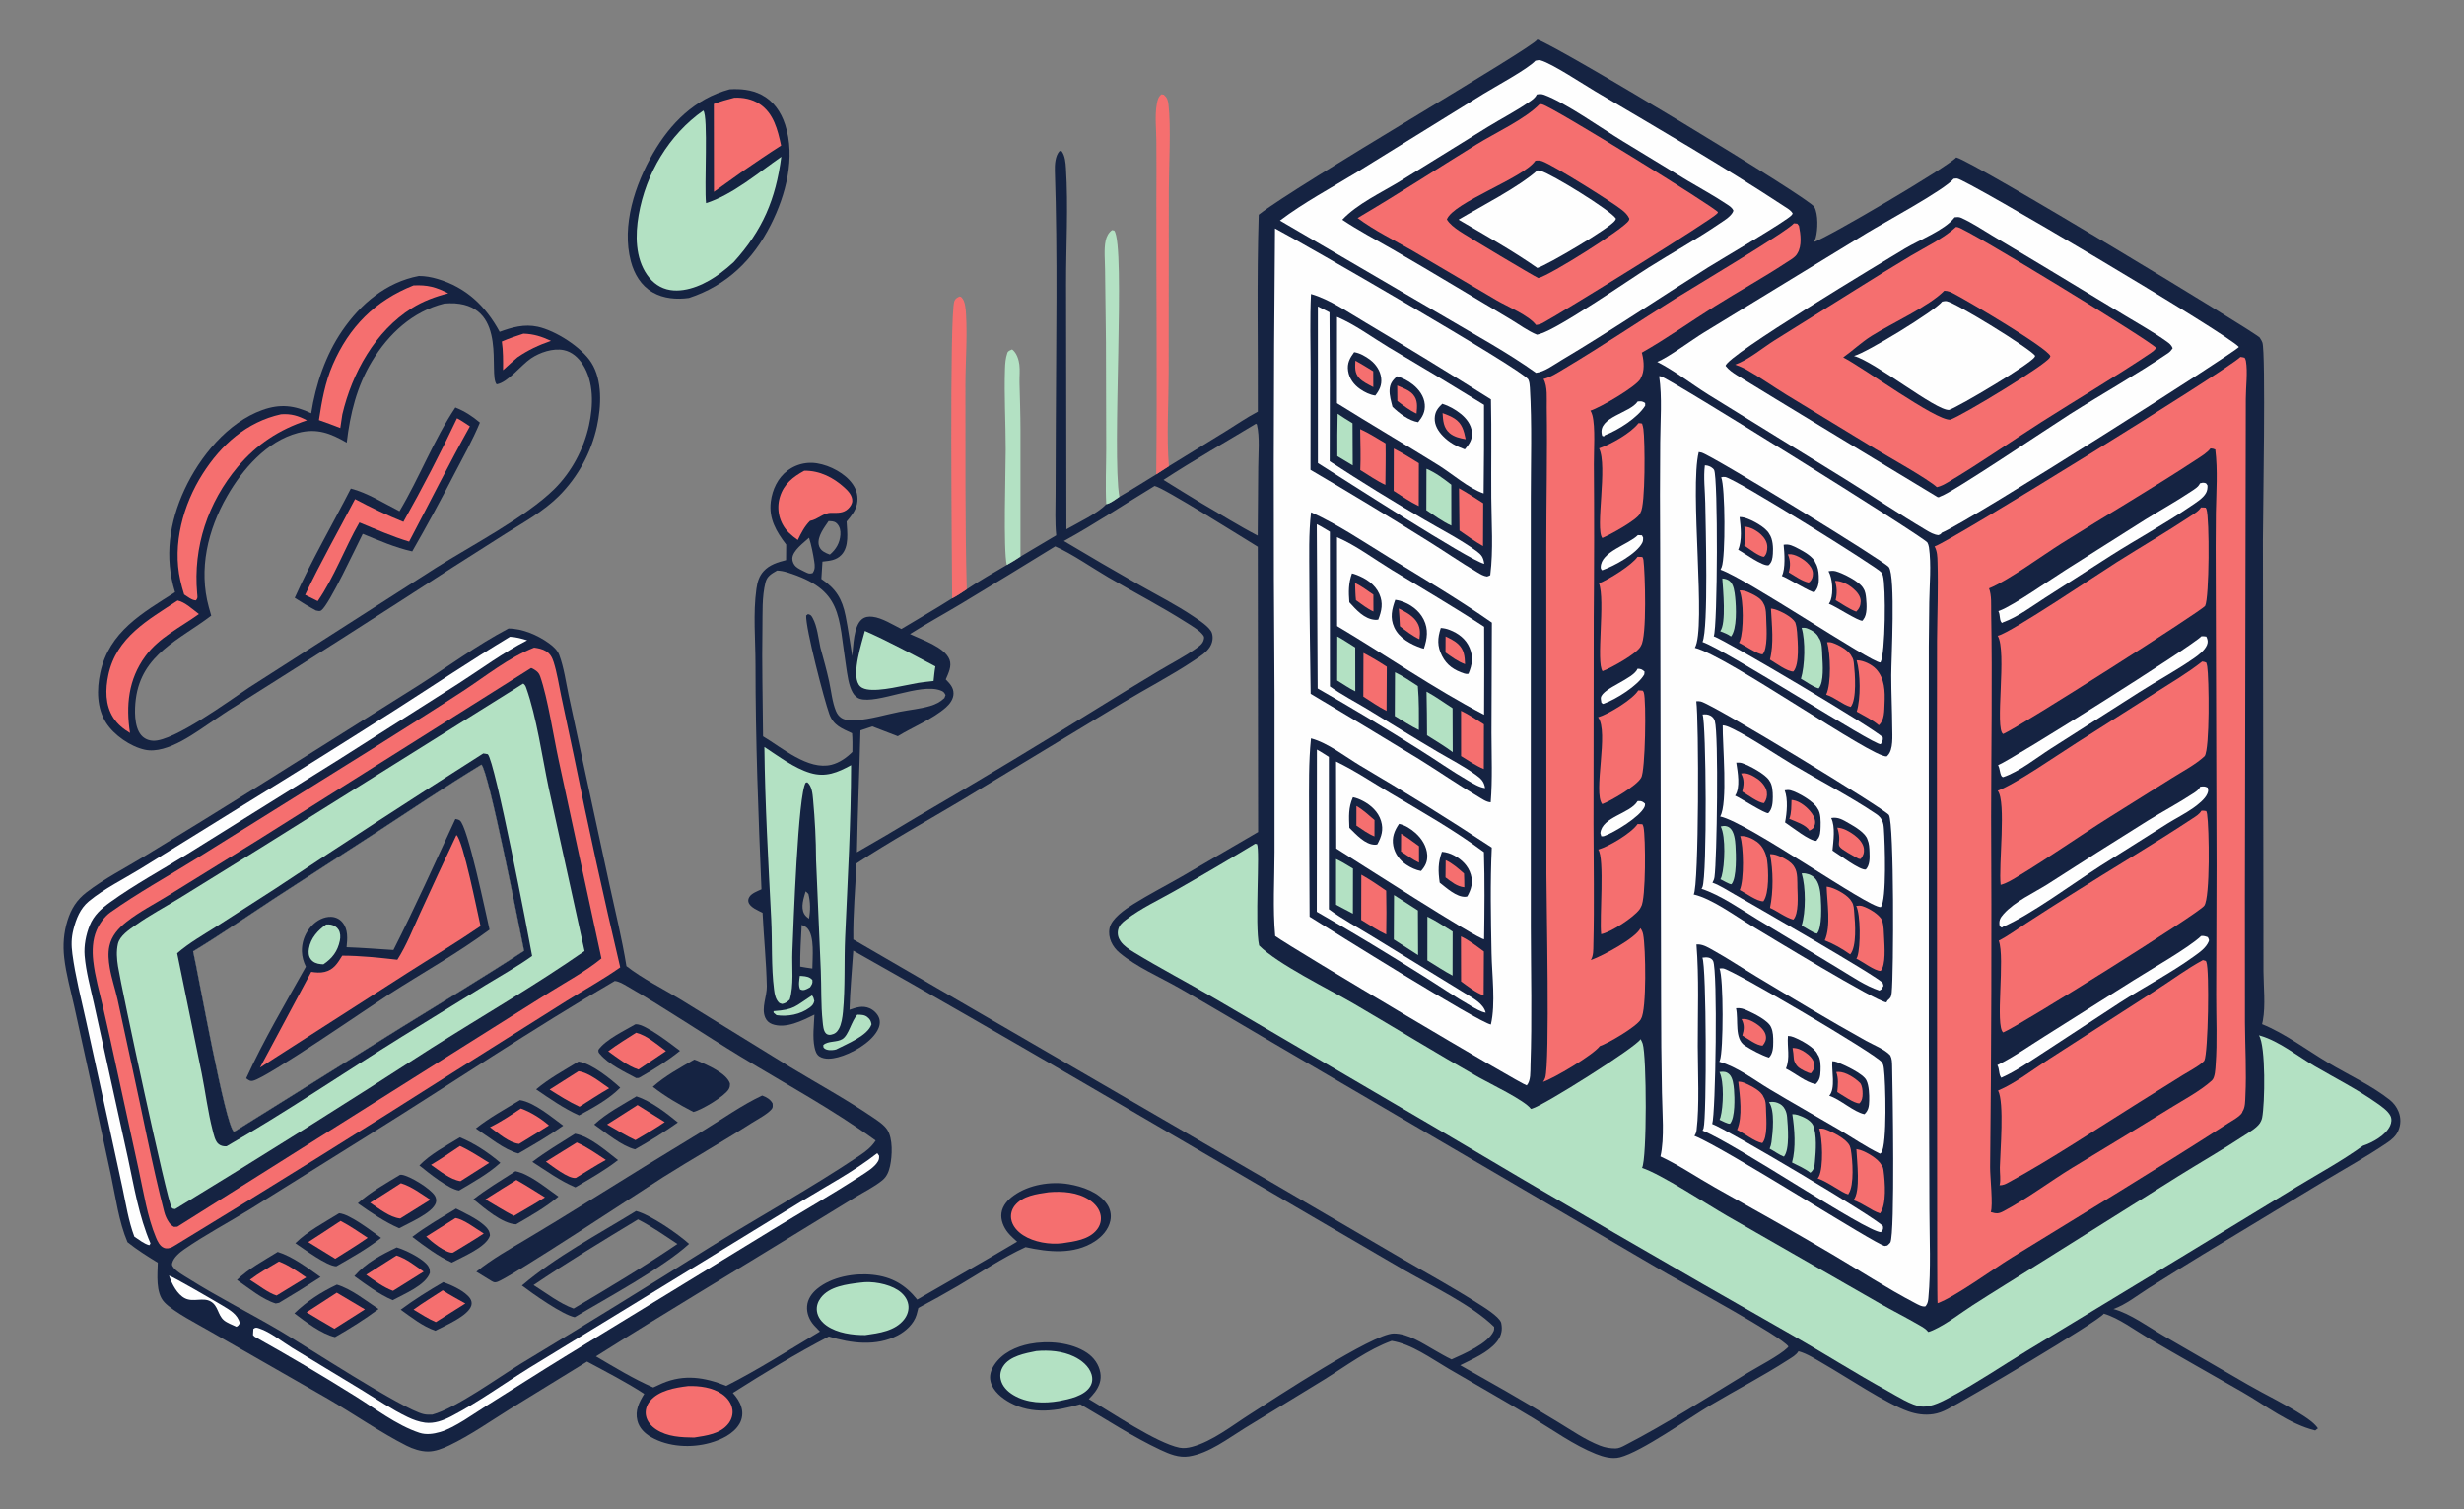 <?xml version="1.0" encoding="utf-8" ?>
<svg xmlns="http://www.w3.org/2000/svg" xmlns:xlink="http://www.w3.org/1999/xlink" width="1063" height="651">
	<rect width="100%" height="100%" fill="#808080" stroke="none"/>
	<path fill="#152342" transform="scale(0.636 0.636)" d="M1042.85 26.79C1059.32 32.815 1227.55 134.43 1230.66 140.35C1233.43 145.216 1233.12 155.953 1231.62 161.323C1231.33 162.358 1230.81 163.325 1230.26 164.238C1239.99 161.046 1321.23 113.235 1326.97 106.773C1338.63 109.57 1530.92 225.919 1532.92 229.112C1533.02 229.271 1533.08 229.451 1533.16 229.62C1533.76 230.474 1534.28 231.36 1534.62 232.354C1537.01 239.177 1535.01 348.676 1534.98 366.097L1535.3 602L1535.36 658.961C1535.44 669.592 1536.82 681.815 1534.95 692.266C1534.8 693.079 1534.62 693.877 1534.41 694.678C1550.04 701.021 1564.89 712.274 1579.44 720.971C1593.18 729.182 1608.56 736.157 1621.13 746.106Q1622.09 746.882 1622.95 747.774Q1623.81 748.667 1624.55 749.66Q1625.29 750.654 1625.9 751.734Q1626.5 752.813 1626.97 753.961C1628.73 758.266 1628.62 762.903 1626.73 767.149C1625.27 770.441 1622.5 772.904 1619.59 774.893C1605.46 784.53 1590.14 792.944 1575.48 801.772L1494.4 850.851Q1475.92 862.121 1457.61 873.679C1450.19 878.357 1441.86 885.028 1433.58 887.901C1445.05 890.992 1457.54 900.239 1467.83 906.188L1524.64 939.106C1537.12 946.315 1550.38 952.478 1562.46 960.349C1566.03 962.677 1570.34 965.657 1572.64 969.319L1572.27 968.875L1570.46 970.289C1552.67 965.931 1536.69 953.211 1520.91 944.164C1499.68 931.986 1478.31 920.021 1457.22 907.607C1448.12 902.249 1437.23 894.02 1427.1 891.056C1423.06 896.573 1334.23 949.054 1320.84 955.95C1317.79 957.525 1314.76 958.693 1311.35 959.206C1305.54 960.079 1299.93 959.248 1294.41 957.324C1279.52 952.131 1252.18 933.789 1237.12 925.145C1231.74 922.055 1225.95 918.178 1219.95 916.547C1218.4 919.179 1215.42 920.765 1212.89 922.394C1195.91 933.346 1177.86 942.706 1160.48 953.022C1145.51 961.911 1113.49 984.777 1098.76 988.498C1093.4 989.85 1087.43 988.16 1082.46 986.167C1067.49 980.166 1053.46 969.992 1039.66 961.704C1020.72 950.331 1001.5 939.418 982.423 928.273C970.761 921.457 957.503 911.667 944.013 909.509C927.95 915.28 912.956 926.605 898.482 935.598L844.621 968.558C833 975.706 820.208 985.719 806.498 987.871C799.661 988.944 793.228 986.272 787.13 983.416C768.366 974.627 750.652 962.87 732.729 952.49C716.959 957.153 700.393 959.628 685.249 951.481C679.705 948.499 673.569 943.619 671.952 937.206C670.927 933.138 672.195 929.246 674.423 925.845C679.736 917.732 689.183 913.362 698.429 911.566C710.762 909.169 726.754 910.45 737.394 917.675C742.013 920.812 745.396 925.539 746.371 931.082C747.237 936.001 745.692 940.152 742.855 944.088C741.588 945.846 740.062 947.414 738.556 948.966C753.649 957.806 784.422 978.763 800.055 981.952C802.91 982.534 805.82 982.092 808.606 981.353C822.327 977.711 836.082 966.774 847.988 959.181C865.005 948.329 931.078 904.73 945.237 904.502C954.944 904.346 964.872 911.148 973.084 915.799C976.897 917.959 980.663 920.224 984.632 922.088C992.773 918.445 1009.42 911.284 1013.15 902.942C1013.6 901.947 1013.56 901.067 1013.51 900.004C998.545 885.251 971.32 872.335 952.782 861.673L889.908 825.004C786.44 764.626 683.149 703.621 578.79 644.809C577.909 658.155 576.646 671.593 576.235 684.956C580.903 683.35 585.081 681.831 589.924 683.95C592.639 685.139 595.3 687.734 596.29 690.525C597.297 693.367 596.64 696.342 595.213 698.916C590.429 707.55 577.61 714.762 568.338 717.17C564.468 718.175 559.631 718.835 556.022 716.692C553.782 715.362 553.024 712.752 552.517 710.349C551.067 703.477 552.143 695.246 552.436 688.216C544.368 692.224 532.929 698.09 523.753 694.64C521.594 693.829 519.979 692.347 519.064 690.218C516.251 683.679 520.283 675.784 520.143 668.979C519.803 652.437 518.072 635.708 517.267 619.152C514.171 617.555 508.6 615.416 507.662 611.776C507.35 610.569 507.685 609.497 508.304 608.42C509.749 605.905 514.017 604.398 516.525 603.217C514.375 552.342 512.457 501.9 512.465 450.968C512.467 434.024 510.735 416.035 513.116 399.261C513.749 394.798 514.899 390.833 517.986 387.424C521.937 383.061 527.676 381.32 533.215 379.942L533.294 369.384C526.544 360.594 521.376 351.755 522.856 340.207C523.903 332.036 527.62 324.077 534.347 319.098Q534.877 318.703 535.426 318.336Q535.975 317.969 536.541 317.63Q537.108 317.291 537.691 316.981Q538.275 316.671 538.873 316.391Q539.471 316.111 540.083 315.862Q540.694 315.612 541.317 315.394Q541.941 315.176 542.574 314.99Q543.208 314.803 543.85 314.649Q544.492 314.495 545.142 314.374Q545.791 314.252 546.445 314.164Q547.1 314.075 547.758 314.02Q548.416 313.965 549.076 313.943Q549.736 313.921 550.396 313.932Q551.057 313.944 551.716 313.989Q552.374 314.034 553.03 314.112Q553.686 314.19 554.337 314.301C563.081 315.729 573.335 321.081 578.444 328.499C581.192 332.489 582.274 337.008 581.312 341.796C580.363 346.518 577.278 350.173 574.266 353.764C574.637 360.949 576.14 370.712 570.733 376.382C567.128 380.163 562.749 380.36 557.884 380.94L557.145 392.691C567.037 399.307 571.244 406.134 573.587 417.875C575.376 426.841 576.608 435.979 578.086 445.004C578.906 438.047 578.917 424.853 584.584 420.086C586.654 418.344 589.222 418.041 591.825 418.335C598.373 419.073 605.554 423.747 611.422 426.642C622.891 419.73 634.578 413.04 645.869 405.849C649.333 404.067 652.532 401.863 655.77 399.709C664.546 393.862 673.813 388.495 682.927 383.198C686.141 381.455 689.174 379.541 692.217 377.515Q704.291 370.24 716.45 363.109C715.525 354.063 715.996 344.424 716.013 335.317L716.169 287.699C716.344 230.575 717.404 173.075 715.53 116.003C715.391 111.767 715.725 105.654 718.766 102.403L720.135 102.54C722.479 105.716 722.827 110.284 723.067 114.112C724.694 140.093 723.092 166.841 723.143 192.911L723.367 359.024C731.018 354.637 744.892 348.112 750.394 341.978C753.301 341.446 756.749 338.599 759.279 336.983C767.72 332.103 775.979 326.881 784.287 321.779L792.857 316.243L831.821 292.279C838.873 287.922 845.883 283.053 853.212 279.215C853.392 234.795 852.433 190.036 853.826 145.658C879.435 125.411 1039.42 32.755 1042.85 26.79ZM721.672 366.961Q747.091 382.176 772.848 396.808C785.002 403.711 797.835 410.21 809.42 418.024C813.027 420.458 820.838 425.373 822.1 429.487C823.087 432.706 822.415 436.13 820.64 438.916C818.286 442.611 813.579 445.555 809.971 447.96C794.388 458.351 777.487 467.057 761.432 476.738L652.924 542.413C628.966 556.727 604.237 570.333 580.934 585.665C580.224 602.747 578.562 620.164 578.818 637.242L859.15 800.086L951.239 853.902C968.174 863.796 985.533 873.247 1002.05 883.801C1006.03 886.339 1016.71 892.757 1018.23 897.087C1018.39 897.531 1018.4 897.859 1018.47 898.325C1018.51 898.612 1018.56 898.897 1018.6 899.184C1019.11 903.293 1017.85 906.965 1015.29 910.145C1009.41 917.442 998.763 921.902 990.502 926.042L1021.72 943.771Q1039.41 953.95 1056.82 964.599C1066.01 970.174 1075.37 976.692 1085.41 980.584C1088.77 981.885 1092.14 982.453 1095.74 982.476C1098.04 982.49 1100.15 981.397 1102.15 980.366C1130.43 965.762 1157.9 947.991 1185.12 931.451C1191.83 927.376 1207.32 919.313 1212.47 914.205C1212.68 913.988 1212.97 913.584 1213.14 913.361C1208.28 906.32 1144.45 871.805 1131.36 864.252L864.695 708.107C843.063 695.436 821.536 682.542 799.761 670.121C786.402 662.501 771.23 656.149 759.382 646.252C754.579 642.239 751.38 636.089 752.62 629.664C753.902 623.016 763.351 616.646 768.706 613.304C779.336 606.67 790.564 600.875 801.44 594.649L853.401 564.358L853.186 370.857C843.417 364.949 789.17 330.666 783.183 329.638C762.783 341.982 742.557 355.516 721.672 366.961ZM853.124 363.312L853.478 316.806C853.529 307.894 854.636 296.61 852.602 287.992L851.976 287.38C831.074 299.995 809.661 312.18 789.217 325.508Q801.95 333.456 814.789 341.229C827.495 348.58 840.115 356.543 853.124 363.312ZM715.748 370.605Q683.866 390.293 651.77 409.632C640.338 416.485 628.518 422.926 617.278 430.068C625.217 433.881 640.777 438.9 644.064 447.416C645.792 451.892 643.274 456.717 641.53 460.837C644.213 463.611 646.812 466.242 646.79 470.407C646.771 474.098 644.356 477.417 641.698 479.777C632.701 487.765 619.307 493.048 608.963 499.381Q600.368 495.975 591.71 492.736L583.661 495.432C582.966 522.98 581.766 550.55 581.263 578.096Q601.623 566.432 621.698 554.284Q686.253 516.69 749.682 477.226C761.937 469.722 774.144 462.114 786.5 454.777C794.603 449.966 803.221 445.536 810.916 440.12C813.063 438.609 815.766 436.838 816.454 434.161C816.771 432.931 817.028 432.162 816.264 431.07C813.886 427.667 808.664 424.68 805.137 422.431C787.913 411.446 769.457 401.917 751.8 391.592C741.185 385.384 726.588 375.297 715.748 370.605ZM562.912 376.174C567.084 372.663 569.657 368.317 570.059 362.725C570.256 359.974 569.75 357.451 567.901 355.344C566.624 353.89 565.056 353.604 563.154 353.52Q562.592 353.495 562.03 353.491C559.076 357.892 554.374 363.814 555.352 369.436C555.68 371.321 556.897 373.091 558.519 374.092C559.864 374.923 561.412 375.686 562.912 376.174ZM548.79 364.744C545.236 368.078 537.589 373.456 537.444 378.863C537.392 380.799 538.428 383.075 539.884 384.351C541.521 385.784 543.845 386.791 545.782 387.775C548.022 388.798 548.686 389.447 551.148 388.782C553.028 386.258 552.762 383.758 552.322 380.813C551.583 375.864 550.311 369.448 548.79 364.744ZM548.712 623.19C549.807 617.508 549.741 612.027 548.366 606.403C547.748 605.756 547.218 605.102 546.46 604.626C545.155 609.239 542.975 615.269 545.484 619.842C546.236 621.214 547.497 622.244 548.712 623.19ZM551.037 656.958C551.076 649.748 552.716 635.13 547.666 629.672C546.623 628.545 545.171 627.946 543.783 627.36C543.313 636.759 542.695 646.241 542.794 655.653C545.531 656.103 548.284 656.631 551.037 656.958ZM556.499 439.3C558.591 446.892 560.723 454.486 562.413 462.18C563.805 468.515 564.539 476.341 567.035 482.294C567.838 484.209 569.054 485.919 570.841 487.024C573.601 488.729 577.643 488.738 580.788 488.523C590.622 487.85 600.469 484.765 610.131 482.836C617.023 481.459 624.227 480.857 630.957 478.849C634.731 477.723 637.745 476.201 640.611 473.492L641.374 471.452C640.353 469.468 639.992 469.074 637.777 468.264C624.011 463.231 595.006 477.605 583.33 474.022C581.115 473.343 579.506 471.675 578.388 469.71C575.509 464.654 574.769 457.522 573.88 451.814C568.519 417.388 571.869 399.998 533.852 388.181C531.619 387.487 529.446 387.103 527.113 386.988C523.486 389.087 520.341 390.675 519.236 395.06C516.759 404.889 517.347 416.169 517.172 426.263C516.751 450.652 517.422 475.076 517.595 499.469C530.384 507.081 548.195 522.716 564.047 518.718C569.437 517.359 574.297 513.907 578.19 510.018C578.217 505.796 578.329 501.56 577.967 497.35C571.012 494.101 565.404 492.181 562.551 484.356C559.085 474.851 546.339 425.883 546.839 417.494L548.095 416.548C549.966 417.039 550.272 417.444 551.237 419.173C554.31 424.681 555.177 433.142 556.499 439.3Z"/>
	<path fill="#F56F6F" transform="scale(0.636 0.636)" d="M1519.74 242.116C1520.76 242.191 1521.59 242.399 1522.58 242.64C1522.97 243.363 1523.31 243.994 1523.45 244.815C1524.76 252.439 1523.38 262.594 1523.37 270.499L1523.24 341.208L1522.75 608.007L1522.79 693.671C1522.9 710.206 1523.91 726.838 1523.09 743.356C1522.92 746.783 1523.08 751.045 1521.12 753.968C1521.02 754.238 1520.98 754.532 1520.83 754.778C1519.3 757.367 1513.62 760.44 1511.01 762.119C1462.74 793.263 1413.43 822.95 1364.51 853.082C1352.01 860.783 1325.92 879.864 1314.29 883.956C1313.98 883.293 1314.03 828.928 1314 823.642L1313.84 511.67L1313.93 434.685C1314.07 416.879 1314.79 399.025 1314.26 381.224C1314.15 377.49 1314.08 373.999 1312.26 370.652C1323.94 366.704 1510.22 251.418 1519.74 242.116Z"/>
	<path fill="#152342" transform="scale(0.636 0.636)" d="M1499.42 304.176C1500.72 304.203 1501.5 304.386 1502.68 304.911C1504.43 319.033 1503.33 333.691 1503.07 347.908Q1502.82 370.752 1502.99 393.597L1503.55 587.127L1503.29 674.746C1503.24 690.355 1504.08 706.599 1502.93 722.14C1502.73 724.967 1502.57 730.923 1500.33 732.934C1492.15 740.257 1481.2 745.953 1471.89 751.755Q1438.84 772.119 1405.59 792.138C1390.12 801.627 1375.18 812.979 1359.2 821.486C1355.59 823.413 1354.15 823.318 1350.39 822.146C1352.04 817.757 1349.89 798.116 1349.94 791.687Q1351.23 672.879 1350.61 554.066C1350.67 507.991 1351.49 461.818 1350.65 415.751C1350.55 410.499 1351.08 404.008 1349.2 399.094C1361.97 393.99 1385.29 376.824 1398.42 368.565C1428.76 349.485 1459.98 331.342 1489.9 311.671C1493.14 309.537 1497.02 307.249 1499.42 304.176Z"/>
	<path fill="#F56F6F" transform="scale(0.636 0.636)" d="M1492.98 344.189C1494.03 344.143 1495.1 344.26 1496.15 344.323C1496.32 344.63 1496.58 345.057 1496.7 345.407C1498.84 351.617 1498.64 405.212 1495.81 410.917C1494.68 413.611 1370.76 492.604 1358.78 497.881C1352.84 494.573 1361.55 441.715 1355.04 431.212C1355.18 431.184 1355.31 431.16 1355.45 431.128C1364.08 429.112 1423.83 388.932 1435.8 381.369C1452.57 370.775 1469.84 360.759 1486.35 349.774C1488.7 348.209 1491.49 346.627 1492.98 344.189Z"/>
	<path fill="#F56F6F" transform="scale(0.636 0.636)" d="M1494.29 651.227L1496.29 651.813C1496.41 652.097 1496.54 652.377 1496.65 652.665C1498.77 658.136 1497.84 714.138 1495.26 719.399C1494.88 719.907 1494.34 720.402 1493.86 720.806C1490.05 723.984 1484.94 726.549 1480.71 729.195L1450.67 747.952C1422.32 765.61 1392.1 785.892 1363.02 801.73C1360.75 802.963 1358.95 804.043 1356.3 803.933C1356.36 803.754 1356.43 803.579 1356.47 803.396C1357.2 800.141 1356.46 795.404 1356.53 791.965C1356.76 781.058 1359.65 747.851 1355.32 739.708C1367.05 734.8 1378.94 725.439 1389.71 718.526L1462.89 671.367C1473.26 664.727 1483.46 657.054 1494.29 651.227Z"/>
	<path fill="#F56F6F" transform="scale(0.636 0.636)" d="M1493.23 549.969C1494.45 549.771 1495.34 549.939 1496.55 550.153C1496.8 550.863 1497.01 551.461 1497.12 552.211C1498.54 561.579 1499.25 608.804 1495.2 614.347C1491.74 619.464 1370.79 695.188 1358.81 700.309C1353.15 695.988 1360.24 649.628 1355.79 638.061C1362.13 634.82 1368.17 630.318 1374.16 626.434Q1389.78 616.322 1405.52 606.382C1432.57 589.216 1460.41 572.897 1487.11 555.259C1489.37 553.764 1491.85 552.365 1493.23 549.969Z"/>
	<path fill="#F56F6F" transform="scale(0.636 0.636)" d="M1493.77 448.712C1494.84 448.768 1495.56 449.021 1496.54 449.434C1496.82 450.289 1497.06 451.159 1497.2 452.047C1498.43 459.872 1499.03 507.874 1495.46 512.882C1489.35 518.597 1480.57 523.166 1473.49 527.632L1431.17 554.134C1410.01 567.384 1389.58 581.922 1368.21 594.783C1364.67 596.916 1361.12 599.138 1357.08 600.191C1355.55 587.519 1361.03 543.631 1355.08 536.342C1367.5 531.683 1396.08 511.779 1408.41 503.998L1461.47 470.256C1472.25 463.354 1483.73 456.657 1493.77 448.712Z"/>
	<path fill="#FEFEFE" transform="scale(0.636 0.636)" d="M1492.44 533.638C1494.56 533.341 1495.62 533.21 1497.52 534.262C1498.05 536.021 1497.94 536.769 1497.22 538.501C1495.76 541.996 1490.85 545.844 1487.81 547.995C1482.2 551.964 1475.81 555.135 1469.96 558.798L1424.84 587.291C1406.26 599.157 1377.93 620.273 1358.76 628.583L1357.82 629.227L1356.44 628.269C1355.7 624.691 1356.64 622.673 1359.08 619.973C1366.96 611.235 1379.39 605.814 1389.27 599.546Q1422.83 577.894 1456.72 556.762C1466.9 550.432 1477.65 544.791 1487.64 538.203C1489.64 536.882 1491.38 535.864 1492.44 533.638Z"/>
	<path fill="#FEFEFE" transform="scale(0.636 0.636)" d="M1493.28 431.565C1494.45 431.467 1495.44 431.623 1496.59 431.795C1497.52 433.788 1497.93 435.374 1497.01 437.571C1495.53 441.086 1491.43 444.208 1488.4 446.334C1476.4 454.733 1463.12 461.829 1450.74 469.737L1391.34 507.643C1381.38 513.986 1369.84 523.397 1358.8 527.109C1358.67 527.093 1358.52 527.114 1358.4 527.06C1356.5 526.239 1356.74 521.18 1355.3 519.033C1366 514.545 1487.1 438.262 1493.28 431.565Z"/>
	<path fill="#FEFEFE" transform="scale(0.636 0.636)" d="M1493.07 634.894C1494.81 634.679 1495.96 635.102 1497.59 635.687C1497.98 636.596 1498.66 637.451 1498.28 638.397C1496.42 643.032 1491.89 646.045 1487.96 648.878C1472.13 660.287 1454.49 669.38 1438.08 679.983L1386.3 713.865C1377.3 719.642 1367.81 726.418 1358.05 730.77L1357.57 731.074C1355.64 728.889 1356.46 725.248 1354.84 722.478C1365.67 717.146 1376.17 709.67 1386.42 703.261L1446.94 665.109C1458.39 657.837 1484.9 642.78 1493.07 634.894Z"/>
	<path fill="#FEFEFE" transform="scale(0.636 0.636)" d="M1492.3 327.857C1493.45 327.52 1494.2 327.311 1495.4 327.538C1496.76 327.794 1496.66 328.224 1497.39 329.311C1497.44 331.07 1497.27 332.732 1496.42 334.312C1494.44 338.042 1489.21 341.15 1485.75 343.516C1468.31 355.455 1449.58 365.591 1431.72 376.93L1387.5 405.301C1378.48 411.072 1368.77 418.503 1358.69 422.12L1358 422.552C1356.03 421.022 1356.97 416.993 1355.52 414.51C1355.83 414.401 1356.14 414.297 1356.45 414.182C1365.99 410.605 1391.12 392.905 1401.45 386.404L1454.98 352.555C1465.37 346.09 1476.13 340.15 1486.31 333.337C1488.5 331.867 1491.22 330.358 1492.3 327.857Z"/>
	<path fill="#FEFEFE" transform="scale(0.636 0.636)" d="M1125.44 255.176C1125.94 255.189 1125.96 255.179 1126.52 255.253C1131.25 255.874 1304.31 363.805 1307.37 367.974C1307.92 369.086 1308.26 370.003 1308.44 371.239C1310.13 382.936 1308.82 396.661 1308.65 408.488Q1308.19 438.059 1308.33 467.633L1308.35 709.45L1308.74 820.272C1308.79 840.038 1309.88 860.699 1308.05 880.364C1307.86 882.389 1307.66 883.973 1306.41 885.652L1306 886.108C1303.8 886.576 1300.85 884.802 1298.87 883.766C1279.65 873.694 1261.29 861.709 1242.59 850.673C1216.41 835.217 1189.93 820.439 1163.43 805.553C1150.96 798.548 1139.31 790.492 1126.31 784.407C1129.19 772.168 1127.5 753.829 1127.33 741.074Q1126.73 709.833 1126.75 678.587L1126.11 371.543Q1125.86 335.785 1126.15 300.03C1126.25 285.497 1127.55 269.545 1125.44 255.176Z"/>
	<path fill="#152342" transform="scale(0.636 0.636)" d="M1152.29 306.626C1152.92 306.703 1153.54 306.813 1154.16 306.973C1161.35 308.837 1279.2 381.248 1281.26 384.704C1285.86 391.101 1282.88 447.388 1282.87 458.024C1282.87 469.858 1283.47 481.715 1283.55 493.558C1283.58 499.037 1284.4 508.436 1280.47 512.412L1279.8 513.073C1269.82 514.015 1172.01 445.045 1149.66 439.412C1157.5 426.043 1146.01 331.956 1152.29 306.626Z"/>
	<path fill="#FEFEFE" transform="scale(0.636 0.636)" d="M1167.52 323.769C1168.38 323.54 1169.28 323.383 1170.17 323.528C1177.59 324.744 1274.55 385.555 1276.05 388.158C1276.58 388.864 1276.94 389.558 1277.19 390.404C1279.31 397.68 1278.93 443.585 1275.56 449.37C1269.83 449.892 1184.47 392.331 1167.05 386.415L1167.26 385.982C1167.53 385.42 1167.62 385.286 1167.86 384.66C1170.5 377.888 1170.27 330.235 1167.52 323.769Z"/>
	<path fill="#152342" transform="scale(0.636 0.636)" d="M1240.31 387.463C1242.04 387.174 1243.59 387.005 1245.31 387.497C1250.17 388.892 1261.75 394.599 1264.03 399.235C1265.33 401.181 1265.63 403.784 1265.84 406.075C1266.21 410.14 1266.7 416.85 1263.97 420.162L1263.37 421.03C1260.61 421.467 1245.23 411.254 1240.57 409.565C1241.09 408.774 1241.51 407.984 1241.82 407.08C1243.65 401.744 1243.04 392.355 1240.31 387.463Z"/>
	<path fill="#F56F6F" transform="scale(0.636 0.636)" d="M1244.82 393.999C1249.14 393.953 1253.9 396.469 1257.12 399.262C1259.59 401.399 1262.18 404.389 1262.15 407.843C1262.12 410.765 1261.13 412.892 1259.13 414.878C1254.28 413.066 1249.6 409.724 1245.13 407.093C1246.25 402.587 1246.01 398.452 1244.82 393.999Z"/>
	<path fill="#152342" transform="scale(0.636 0.636)" d="M1209.87 369.5C1213.66 368.795 1216.37 370.355 1219.68 372.051C1223.34 373.925 1230.13 377.698 1231.42 381.709C1233.09 384.448 1233.54 387.382 1233.7 390.55C1233.89 394.444 1233.7 398.32 1231 401.358L1230.8 401.67C1229.25 402.429 1212.39 391.923 1208.66 390.686C1211.25 385.775 1210.44 375.058 1209.87 369.5Z"/>
	<path fill="#F56F6F" transform="scale(0.636 0.636)" d="M1212.75 376.031C1213.02 375.998 1213.29 375.955 1213.56 375.932C1217.43 375.603 1222.97 379.015 1225.72 381.566C1227.78 383.485 1229.76 386.167 1229.74 389.091C1229.73 391.477 1229.12 393.136 1227.46 394.826L1226.6 395.108C1222 393.994 1217.43 390.621 1213.35 388.242C1214.62 384.05 1214.5 380.04 1212.75 376.031Z"/>
	<path fill="#152342" transform="scale(0.636 0.636)" d="M1179.97 350.72C1181.12 350.722 1182.24 350.831 1183.36 351.153C1188.29 352.58 1197.79 357.588 1200.15 362.205C1202.61 365.631 1202.88 371.531 1202.58 375.656C1202.37 378.623 1202.02 381.318 1199.68 383.395C1195.67 384.297 1183.22 375.163 1179.02 372.891C1181.79 366.702 1180.82 357.308 1179.97 350.72Z"/>
	<path fill="#F56F6F" transform="scale(0.636 0.636)" d="M1183.21 357.254C1187.07 357.234 1192.04 360.145 1194.74 362.778C1197.02 364.994 1198.82 367.839 1198.79 371.111C1198.76 373.568 1198.35 375.881 1196.57 377.677C1193.05 377.532 1186.22 371.967 1183.11 369.985C1184.56 365.932 1183.84 361.392 1183.21 357.254Z"/>
	<path fill="#FEFEFE" transform="scale(0.636 0.636)" d="M1156.45 315.608C1157.01 315.658 1157.59 315.711 1158.14 315.833C1159.69 316.175 1161.98 317.341 1162.72 318.809C1165.38 324.078 1165.12 424.831 1162.48 431.59C1171.16 434.682 1271 493.811 1277.09 500.101C1277.41 502.265 1276.73 502.898 1275.73 504.797C1271.43 505.825 1170.8 440.896 1154.85 435.453C1158.95 426.183 1156.94 355.953 1156.7 341.105C1156.56 332.923 1155.39 323.694 1156.45 315.608Z"/>
	<path fill="#F56F6F" transform="scale(0.636 0.636)" d="M1239.35 435.644C1240.67 435.462 1241.8 435.562 1243.07 436C1247.26 437.439 1254.12 441.11 1255.99 445.28C1257.14 446.809 1257.35 448.471 1257.55 450.328C1258.29 457.021 1259.59 474.255 1255.36 479.507C1249.59 477.833 1244.75 473.109 1238.73 471.202C1242.35 463.619 1241.68 443.41 1239.35 435.644Z"/>
	<path fill="#F56F6F" transform="scale(0.636 0.636)" d="M1259.4 447.894C1259.56 447.891 1259.71 447.88 1259.87 447.885C1264.09 448.03 1269.56 450.634 1272.47 453.706C1278.47 460.034 1278.71 468.886 1278.33 477.132C1278.1 482.225 1278.39 488.376 1274.45 491.949C1270.36 488.381 1264.19 485.386 1259.45 482.67C1262.25 473.608 1261.96 456.975 1259.4 447.894Z"/>
	<path fill="#F56F6F" transform="scale(0.636 0.636)" d="M1201.28 412.783C1202.24 412.894 1203.19 413.066 1204.11 413.357C1208.18 414.634 1215.68 418.429 1217.78 422.231C1218.48 424.435 1218.84 426.526 1218.99 428.824C1219.43 435.164 1220.83 450.535 1216.51 455.474C1212.45 455.692 1204.17 449.521 1200.59 447.406C1203.39 436.673 1201.84 423.795 1201.28 412.783Z"/>
	<path fill="#F56F6F" transform="scale(0.636 0.636)" d="M1179.96 400.528C1182.05 400.368 1183.79 400.779 1185.69 401.607C1189.1 403.085 1194.81 405.731 1196.23 409.391C1198.21 412.431 1197.96 417.866 1198.12 421.433C1198.35 426.678 1199.11 440.033 1195.63 443.821C1192.74 444.159 1182.77 437.394 1179.55 435.929C1179.97 435.281 1179.96 435.363 1180.23 434.674C1182.8 428.091 1182.85 406.865 1179.96 400.528Z"/>
	<path fill="#B3E1C3" transform="scale(0.636 0.636)" d="M1222.08 425.846C1223.44 425.726 1224.67 425.784 1225.96 426.272C1229.13 427.465 1232.41 429.507 1233.79 432.69C1236.07 435.441 1235.9 441.413 1236.09 444.912C1236.39 450.371 1237.39 462.762 1233.64 466.939C1229.78 465.916 1225.24 462.358 1221.61 460.392C1224.31 451.615 1224.76 434.53 1222.08 425.846Z"/>
	<path fill="#B3E1C3" transform="scale(0.636 0.636)" d="M1168.27 392.366C1170.02 392.473 1171.9 392.969 1173.27 394.118C1176.09 396.462 1176.62 401.662 1176.98 405.076C1177.69 411.816 1178.34 426.546 1174.19 431.726C1171.94 430.079 1169.42 429.175 1166.85 428.144C1171.06 423.037 1168.73 399.521 1168.27 392.366Z"/>
	<path fill="#152342" transform="scale(0.636 0.636)" d="M1150.62 475.651C1151.69 475.588 1152.7 475.562 1153.74 475.826C1162.69 478.092 1278.94 548.959 1281.33 552.85C1284.85 558.967 1284.52 660.204 1283.18 673.277C1282.88 676.211 1282.54 676.785 1280.35 678.588L1279.61 679.911C1273.38 679.828 1198.25 634.051 1188.04 627.914C1176.85 621.193 1161.32 609.596 1148.87 606.717C1152.44 600.945 1152.43 488.282 1150.62 475.651Z"/>
	<path fill="#FEFEFE" transform="scale(0.636 0.636)" d="M1168.55 491.991C1169.54 492.083 1170.52 492.266 1171.45 492.615C1182.05 496.574 1205.24 512.226 1215.81 518.53C1233.62 529.149 1254.03 539.712 1271.1 551.086C1273.21 552.496 1275.31 553.716 1276.37 556.114C1277.63 558.153 1277.72 560.183 1277.89 562.511C1278.51 570.979 1279.92 610.484 1275.77 615.303C1267.64 616.024 1185.89 557.837 1166.83 553.825C1172.15 544.96 1168.35 504.35 1168.55 491.991Z"/>
	<path fill="#152342" transform="scale(0.636 0.636)" d="M1242.12 554.864C1246.91 553.969 1250.19 556.193 1254.2 558.462C1258.12 560.678 1265.51 565.011 1266.76 569.504C1267.91 572.097 1268.02 575.101 1268.12 577.908C1268.26 581.894 1268.49 586.712 1265.61 589.806C1261.61 590.514 1247.21 579.474 1243 576.923C1243.6 570.445 1245.06 560.802 1242.12 554.864Z"/>
	<path fill="#F56F6F" transform="scale(0.636 0.636)" d="M1246.27 561.4C1250.42 561.561 1254.57 564.051 1257.86 566.446C1260.75 568.556 1263.92 571.974 1264.33 575.672C1264.63 578.43 1263.88 580.539 1262.16 582.641C1260.76 582.709 1260.02 582.184 1258.85 581.528C1240.78 571.362 1250.49 575.736 1246.5 562.154L1246.27 561.4Z"/>
	<path fill="#152342" transform="scale(0.636 0.636)" d="M1177.76 517.301C1179.09 517.209 1180.4 517.205 1181.69 517.62C1186.4 519.14 1197.77 525.176 1200.18 529.497C1202.34 532.299 1202.55 537.176 1202.54 540.627C1202.52 544.361 1202.25 548.78 1199.49 551.539C1197.61 552.277 1180.24 541.084 1176.94 539.7C1180.7 534.304 1178.69 523.433 1177.76 517.301Z"/>
	<path fill="#F56F6F" transform="scale(0.636 0.636)" d="M1181.03 524.647C1185.04 523.843 1188.85 526.089 1192.1 528.262C1194.92 530.143 1198.02 533.821 1198.48 537.264C1198.84 540.023 1198.21 542.482 1196.62 544.742C1192.77 544.649 1185.44 539.101 1181.82 536.929C1182.88 532.224 1183.4 529.066 1181.03 524.647Z"/>
	<path fill="#152342" transform="scale(0.636 0.636)" d="M1210.6 536.082C1211.95 535.842 1213.31 535.732 1214.65 536.099C1219.82 537.517 1230.51 543.694 1232.87 548.411C1235.15 551.381 1235.06 557.175 1234.95 560.834C1234.87 563.736 1234.79 567.472 1232.54 569.575L1232.2 570.316C1227.96 570.93 1215.02 560.578 1210.84 557.854C1212.09 551.426 1212.94 542.212 1210.6 536.082Z"/>
	<path fill="#F56F6F" transform="scale(0.636 0.636)" d="M1215.22 542.62C1215.68 542.657 1215.84 542.662 1216.35 542.749C1221.25 543.599 1226.22 547.813 1229.05 551.761C1230.48 553.756 1231.72 556.671 1231.08 559.157C1230.37 561.894 1229.6 562.272 1227.27 563.456C1225.68 559.712 1217.41 556.971 1213.73 555.453C1215.3 551.199 1215.03 547.076 1215.22 542.62Z"/>
	<path fill="#FEFEFE" transform="scale(0.636 0.636)" d="M1154.9 484.634C1156.88 484.435 1158.46 484.461 1160.26 485.415C1161.73 486.186 1162.77 487.504 1163.21 489.094C1165.85 498.496 1164.63 582.962 1162.98 594.918C1162.79 596.295 1162.28 597.528 1161.58 598.72C1166.69 600.555 1171.71 603.897 1176.45 606.589C1188.37 613.349 1275.34 663.265 1277.04 666.743C1277.34 667.35 1277.4 668.046 1277.58 668.698L1276.13 671.124L1274.84 671.891C1265.49 668.844 1256.05 662.296 1247.58 657.233L1191.81 623.444C1180.2 616.433 1167.09 607.149 1154.2 602.911C1154.46 602.446 1154.56 602.295 1154.79 601.757C1158.06 594.01 1157.32 490.099 1154.9 484.634Z"/>
	<path fill="#F56F6F" transform="scale(0.636 0.636)" d="M1239.05 601.415C1240.05 601.546 1241.04 601.732 1242.01 602.037C1246.39 603.417 1253.85 607.43 1256.02 611.602C1257.56 613.743 1257.54 616.694 1257.77 619.257C1258.4 626.342 1259.57 641.958 1255.02 647.363C1249.6 643.528 1243.97 640.295 1237.78 637.867C1242.14 627.967 1239.33 612.191 1239.05 601.415Z"/>
	<path fill="#F56F6F" transform="scale(0.636 0.636)" d="M1200.66 579.365C1202.21 579.34 1203.84 579.597 1205.3 580.115C1209.24 581.507 1215.47 584.514 1217.33 588.431C1219.53 591.926 1219.11 598.195 1219.23 602.244C1219.39 607.622 1220.26 619.734 1216.45 623.771C1211.1 622.342 1205.79 618.119 1200.64 615.81C1202.96 604.74 1202.86 590.467 1200.66 579.365Z"/>
	<path fill="#F56F6F" transform="scale(0.636 0.636)" d="M1180.4 567.112C1180.56 567.105 1180.71 567.103 1180.87 567.092C1184.47 566.844 1188.85 568.849 1191.75 570.961C1195.77 573.889 1198.02 578.845 1198.69 583.663C1199.61 590.349 1200.2 605.922 1196.15 611.359C1191.75 611.474 1184.17 605.744 1180.11 603.715C1183.18 596.758 1182.76 573.935 1180.4 567.112Z"/>
	<path fill="#F56F6F" transform="scale(0.636 0.636)" d="M1259.09 614.475C1260.48 614.292 1261.85 614.166 1263.21 614.594C1267.63 615.985 1274.57 620.045 1276.73 624.253C1277.83 628.105 1277.85 632.227 1278.04 636.207C1278.3 641.72 1279.32 654.589 1275.69 658.58C1271.61 658.63 1263.35 652.139 1259.23 650.303C1259.45 649.859 1259.74 649.316 1259.91 648.83C1262.13 642.259 1262.09 620.109 1259.09 614.475Z"/>
	<path fill="#B3E1C3" transform="scale(0.636 0.636)" d="M1222.12 592.428C1222.29 592.411 1222.45 592.382 1222.62 592.375C1225.44 592.257 1228.52 593.296 1230.63 595.222C1233.91 598.227 1234.75 604.194 1235.03 608.403C1235.42 614.16 1236.12 629.121 1232.52 633.268C1230.02 632.948 1224.76 629.097 1222.06 627.875C1224.99 618.579 1224.93 601.731 1222.12 592.428Z"/>
	<path fill="#B3E1C3" transform="scale(0.636 0.636)" d="M1167.2 560.576C1167.81 560.444 1168.41 560.318 1169.03 560.26C1170.65 560.109 1172.31 560.597 1173.53 561.689C1176.39 564.253 1176.98 569.903 1177.21 573.516C1177.6 579.428 1178.18 595.557 1174.47 599.791C1173.04 599.864 1168.57 597.118 1166.99 596.378C1167.33 595.729 1167.62 595.147 1167.82 594.438C1169.93 586.999 1170.74 567.388 1167.2 560.576Z"/>
	<path fill="#152342" transform="scale(0.636 0.636)" d="M1150.74 640.606C1151.16 640.59 1151.57 640.574 1151.99 640.589C1155.64 640.719 1159.1 642.921 1162.22 644.655C1172.1 650.13 1181.53 656.468 1191.22 662.279C1215.89 677.087 1240.63 692.007 1265.78 705.982C1270.56 708.637 1278.66 711.828 1282.22 715.859C1283.4 718.237 1283.41 720.488 1283.47 723.081C1283.82 737.885 1285.47 836.424 1282.29 842.68C1281.97 843.311 1280.83 844.214 1280.31 844.763C1280.26 844.79 1280.22 844.83 1280.16 844.843C1280.15 844.847 1278.54 845.157 1278.51 845.155C1272.81 844.595 1170.83 779.089 1149.35 770.447C1150.19 769.245 1150.64 768.047 1150.82 766.592C1152.82 750.069 1151.66 726.83 1151.62 709.701C1151.57 686.983 1152.55 663.213 1150.74 640.606Z"/>
	<path fill="#FEFEFE" transform="scale(0.636 0.636)" d="M1166.38 656.935C1167.21 656.852 1168.05 656.767 1168.88 656.864C1174.85 657.561 1271.9 714.523 1276.4 720.411C1277.46 721.722 1277.67 723.22 1277.88 724.838C1279.04 733.543 1280.15 776.583 1276.12 781.888L1275.29 782.563C1265.56 777.872 1256.35 771.486 1247.02 765.988C1231.52 756.86 1215.82 748.079 1200.4 738.823C1189.75 732.426 1178.27 723.55 1166.22 720.176C1166.44 719.718 1166.46 719.698 1166.66 719.158C1169.08 712.833 1169.18 663.322 1166.38 656.935Z"/>
	<path fill="#152342" transform="scale(0.636 0.636)" d="M1242.89 719.819C1244.04 719.873 1244.94 719.974 1246.02 720.396C1250.55 722.155 1263.93 728.256 1266 732.758C1267.79 736.257 1268.02 742.556 1267.92 746.514C1267.81 750.339 1267.53 753.047 1264.71 755.756C1257.32 754.207 1248.8 745.966 1240.82 743.232C1245.26 738.315 1242.32 726.198 1242.89 719.819Z"/>
	<path fill="#F56F6F" transform="scale(0.636 0.636)" d="M1245.58 727.165C1246.13 727.112 1246.37 727.079 1246.97 727.072C1251.98 727.013 1258.43 731.284 1261.86 734.715C1263.25 736.76 1263.44 739.46 1263.45 741.89C1263.46 744.338 1263.07 746.606 1261.3 748.408C1257.89 748.629 1249.31 742.525 1246.25 740.728C1246.72 736.147 1247.19 731.563 1245.58 727.165Z"/>
	<path fill="#152342" transform="scale(0.636 0.636)" d="M1177.58 683.884C1180.49 683.57 1182.57 684.219 1185.19 685.414C1189.65 687.443 1199.63 692.208 1201.43 696.948C1202.77 699.89 1202.83 703.474 1202.83 706.676C1202.83 710.344 1202.66 714.651 1199.94 717.373C1194.85 715.769 1188.09 712.154 1183.6 709.243C1176.25 704.481 1179.39 691.889 1177.58 683.884Z"/>
	<path fill="#F56F6F" transform="scale(0.636 0.636)" d="M1181.34 691.23C1185.11 690.889 1187.91 692.237 1191.06 694.224C1193.94 696.049 1197.34 699.146 1197.83 702.69C1198.22 705.482 1197.25 707.156 1195.66 709.213C1191.85 709.425 1185.27 704.342 1181.86 702.381C1183.12 698.218 1183.41 695.24 1181.34 691.23Z"/>
	<path fill="#152342" transform="scale(0.636 0.636)" d="M1212.8 702.671C1214.18 702.715 1215.41 702.972 1216.68 703.488C1221.52 705.452 1230.88 710.333 1232.92 715.214C1235.05 718.056 1235.04 722.808 1234.92 726.228C1234.78 730.02 1234.38 732.767 1231.54 735.392C1224.56 733.92 1217.83 728.063 1211.43 724.842C1214.44 717.409 1212.15 710.329 1212.8 702.671Z"/>
	<path fill="#F56F6F" transform="scale(0.636 0.636)" d="M1215.92 710.835C1219.21 710.817 1221.76 711.978 1224.47 713.765C1227.27 715.604 1230.22 718.406 1230.67 721.884C1231.02 724.607 1230 726.035 1228.42 727.995C1226.59 728.037 1221.46 725.218 1220.05 724.075C1218.23 722.596 1216.83 720.014 1216.74 717.676C1216.65 715.334 1216.3 713.145 1215.92 710.835Z"/>
	<path fill="#FEFEFE" transform="scale(0.636 0.636)" d="M1154.77 649.584C1155.99 649.428 1157.58 649.27 1158.79 649.523C1160.17 649.812 1161.42 650.539 1162.04 651.826C1165.22 658.37 1163.75 755.119 1161.43 762.399C1170.68 765.549 1272.61 825.905 1277.22 831.686C1277.54 834.036 1277.22 833.974 1275.86 835.781C1265.19 835.285 1178.64 776.582 1154.87 766.858C1155.17 766.357 1155.43 765.743 1155.59 765.175C1157.7 757.367 1157.55 655.238 1154.77 649.584Z"/>
	<path fill="#F56F6F" transform="scale(0.636 0.636)" d="M1234.01 765.544C1235.4 765.407 1236.69 765.481 1238.01 765.957C1242.86 767.712 1252.41 772.386 1254.69 777.222C1255.02 778.111 1255.29 778.883 1255.45 779.82C1256.64 786.766 1257.9 803.769 1253.96 809.651L1253.69 810.168C1249.28 809.022 1239.81 801.519 1232.94 799.309C1233.38 798.726 1233.5 798.624 1233.81 798.02C1237.01 791.694 1236.24 771.927 1234.01 765.544Z"/>
	<path fill="#F56F6F" transform="scale(0.636 0.636)" d="M1259.22 779.431C1260.1 779.577 1260.94 779.77 1261.8 780.036C1266.23 781.42 1274.02 785.964 1276.2 790.163C1277.26 791.463 1277.43 792.502 1277.65 794.126C1278.65 801.56 1279.85 817.064 1275.27 823.043C1268.89 820.926 1263.7 816.135 1257.19 814.089C1262.27 808.459 1259.53 787.121 1259.22 779.431Z"/>
	<path fill="#F56F6F" transform="scale(0.636 0.636)" d="M1179.11 733.7C1180.9 733.647 1182.55 734.173 1184.17 734.913C1187.94 736.635 1194.66 739.916 1196.21 743.983C1198.07 746.746 1197.82 750.76 1197.96 753.992C1198.18 759.315 1199.02 771.436 1195.41 775.354C1189.97 774.328 1183.45 768.826 1178.28 766.396C1182.23 757.447 1180.19 743.263 1179.11 733.7Z"/>
	<path fill="#B3E1C3" transform="scale(0.636 0.636)" d="M1215.76 755.748C1217.03 755.753 1218.25 755.883 1219.47 756.273C1222.93 757.386 1228.04 759.664 1229.76 763.045C1232.57 769.513 1231.76 780.743 1231.11 787.763C1230.79 791.194 1230.7 793.231 1228.01 795.487C1224.61 792.759 1219.46 790.491 1215.57 788.525C1218.31 778.805 1217.29 765.628 1215.76 755.748Z"/>
	<path fill="#B3E1C3" transform="scale(0.636 0.636)" d="M1199.92 747.575C1201.97 747.278 1203.67 747.29 1205.65 748.009C1207.99 748.859 1209.66 750.231 1210.77 752.431C1211.63 754.076 1212.05 755.711 1212.21 757.55C1212.73 763.75 1214.16 779.715 1210.06 784.541C1206.85 783.308 1203.5 780.8 1200.38 779.155C1201.02 777.71 1201.41 776.364 1201.62 774.802C1202.52 768.12 1204.09 753.074 1199.92 747.575Z"/>
	<path fill="#B3E1C3" transform="scale(0.636 0.636)" d="M1166.34 727.16C1166.55 727.132 1166.75 727.097 1166.96 727.076C1169.37 726.829 1171.06 726.929 1172.96 728.672C1175.4 730.914 1175.93 735.892 1176.2 739.029C1176.66 744.589 1177.04 758.051 1173.5 762.178C1172.12 762.526 1167.94 760.215 1166.4 759.537C1166.63 759.018 1166.87 758.47 1167.02 757.921C1168.99 750.738 1169.61 733.643 1166.34 727.16Z"/>
	<path fill="#FEFEFE" transform="scale(0.636 0.636)" d="M864.865 154.944C883.821 164.913 1031.57 250.018 1036.67 257.378C1037.48 259.212 1037.62 260.964 1037.74 262.937C1039.23 287.767 1038.36 313.027 1038.37 337.916L1038.37 467.904L1038.39 628.799C1038.43 660.055 1039.25 691.544 1038.15 722.777C1038.01 726.868 1038.47 733.018 1035.63 736.227C1032.02 735.678 877.887 644.104 864.99 634.908C863.288 616.122 864.522 596.563 864.542 577.687L864.536 471.004Q863.347 312.971 864.865 154.944Z"/>
	<path fill="#152342" transform="scale(0.636 0.636)" d="M889.325 347.464C907.557 355.741 925.05 367.609 942.135 378.085C965.529 392.428 989.507 406.589 1011.97 422.323L1011.7 496.928C1011.73 512.734 1012.45 528.419 1011.18 544.205C1008.24 544.126 1004.97 541.704 1002.49 540.242C988.976 532.303 976.048 523.274 962.722 515.012Q926.011 492.588 889.043 470.591C888.784 444.263 888.179 417.953 888.144 391.62C888.125 376.999 887.622 362.004 889.325 347.464Z"/>
	<path fill="#FEFEFE" transform="scale(0.636 0.636)" d="M906.92 364.352C919.925 370.025 931.896 379.088 943.978 386.478C964.95 399.306 986.16 411.626 1006.72 425.131Q1006.87 454.97 1006.69 484.809C972.485 467.023 940.175 444.407 906.985 424.695L906.92 364.352Z"/>
	<path fill="#152342" transform="scale(0.636 0.636)" d="M946.432 406.845C947.592 407.01 948.752 407.214 949.875 407.556C956.488 409.575 962.589 413.936 965.706 420.205C969.023 426.874 968.133 433.208 965.842 440.002C965.228 439.864 964.661 439.726 964.066 439.52C956.862 437.036 949.02 432.794 945.724 425.542C942.758 419.016 944.11 413.317 946.432 406.845Z"/>
	<path fill="#F56F6F" transform="scale(0.636 0.636)" d="M948.811 412.729C952.926 414.781 957.516 417.163 960.367 420.885C963.441 424.899 963.515 428.81 962.821 433.587C957.986 431.311 953.808 428.011 949.588 424.783C949.491 420.766 949.101 416.737 948.811 412.729Z"/>
	<path fill="#152342" transform="scale(0.636 0.636)" d="M917.051 388.93C918.004 389.129 918.9 389.438 919.811 389.777C926.398 392.224 932.733 396.29 935.651 402.943C938.346 409.086 937.24 414.287 934.905 420.302C934.165 420.4 933.489 420.484 932.742 420.429C925.325 419.879 919.947 413.624 915.282 408.507C914.763 401.441 914.642 395.751 917.051 388.93Z"/>
	<path fill="#F56F6F" transform="scale(0.636 0.636)" d="M919.175 395.449C923.544 397.527 927.583 400.646 931.591 403.351L931.634 414.772C927.379 412.864 923.564 409.786 919.768 407.098C919.348 403.26 919.344 399.31 919.175 395.449Z"/>
	<path fill="#152342" transform="scale(0.636 0.636)" d="M977.316 425.949C979.484 426.106 981.333 426.507 983.355 427.284C989.264 429.554 994.319 433.389 996.843 439.34C999.52 445.652 998.642 450.869 996.084 457.001C994.977 457.239 994.368 457.184 993.292 456.835C986.543 454.651 981.433 451.357 978.166 444.897C974.782 438.203 975.054 432.946 977.316 425.949Z"/>
	<path fill="#F56F6F" transform="scale(0.636 0.636)" d="M980.561 431.679C983.489 433.125 986.581 434.539 989.006 436.773C993.211 440.646 993.548 445.163 993.769 450.495C988.828 448.69 984.74 445.605 980.499 442.581L980.561 431.679Z"/>
	<path fill="#FEFEFE" transform="scale(0.636 0.636)" d="M893.198 355.573C896.236 357.031 899.162 358.966 902.075 360.673L902.117 465.585C910.135 471.353 919.233 475.992 927.689 481.123C943.578 490.767 959.362 500.618 975.371 510.061C983.858 515.068 992.822 519.622 1000.81 525.402C1004.55 528.108 1006.61 529.886 1007.36 534.588C1003.32 534.048 999.456 531.595 995.978 529.585C984.671 523.05 973.887 515.41 962.809 508.468Q928.772 486.936 893.791 466.975L893.198 355.573Z"/>
	<path fill="#B3E1C3" transform="scale(0.636 0.636)" d="M967.643 469.138C973.716 472.393 979.519 476.615 985.309 480.372L985.414 510.166C979.854 506.046 973.831 502.463 967.988 498.755Q967.948 483.945 967.643 469.138Z"/>
	<path fill="#B3E1C3" transform="scale(0.636 0.636)" d="M946.256 455.991C951.701 458.585 956.695 462.06 961.748 465.332C962.633 475.248 962.482 485.207 962.437 495.151C956.84 492.45 951.459 488.87 946.12 485.676L946.256 455.991Z"/>
	<path fill="#F56F6F" transform="scale(0.636 0.636)" d="M991.062 482.122C996.416 484.668 1001.52 488.205 1006.57 491.318L1006.5 521.632C1001.08 519.38 996.076 515.92 991.08 512.846L991.062 482.122Z"/>
	<path fill="#F56F6F" transform="scale(0.636 0.636)" d="M924.87 442.898C930.34 445.77 935.524 448.867 940.695 452.246L940.526 482.191C935.059 479.389 929.937 475.828 924.77 472.512L924.87 442.898Z"/>
	<path fill="#B3E1C3" transform="scale(0.636 0.636)" d="M907.087 431.684C911.238 433.908 915.248 436.685 919.268 439.159L919.31 468.927C915.049 466.8 911.047 464.089 907.017 461.557L907.087 431.684Z"/>
	<path fill="#152342" transform="scale(0.636 0.636)" d="M889.284 500.84C900.802 503.906 912.432 513.206 922.678 519.332Q967.987 546.009 1011.91 574.912C1010.8 598.666 1011.29 622.728 1011.74 646.509C1012.02 661.455 1014.6 680.687 1011.3 694.919C1003.07 693.606 903.127 631.099 888.323 621.778L887.956 549.934C887.954 533.66 887.603 517.037 889.284 500.84Z"/>
	<path fill="#FEFEFE" transform="scale(0.636 0.636)" d="M906.269 516.553C919.016 522.685 930.979 530.744 943.131 537.964C964.639 550.74 986.454 563.055 1006.57 577.991C1007.19 597.707 1006.97 617.371 1006.69 637.089C1002.9 637.489 917.627 582.597 906.409 575.553L906.269 516.553Z"/>
	<path fill="#152342" transform="scale(0.636 0.636)" d="M917.715 540.767C920.062 541.213 922.375 542.182 924.488 543.287C930.084 546.215 934.891 550.667 936.778 556.84C938.606 562.819 937.131 567.399 934.274 572.721C933.728 572.906 933.238 572.981 932.659 572.979C925.973 572.954 919.739 565.857 915.291 561.513C915.02 553.841 914.535 547.979 917.715 540.767Z"/>
	<path fill="#F56F6F" transform="scale(0.636 0.636)" d="M920.092 546.702C924.599 549.29 928.434 552.872 932.356 556.249L932.321 567.334C927.926 565.561 924.008 562.639 920.074 560.03L920.092 546.702Z"/>
	<path fill="#152342" transform="scale(0.636 0.636)" d="M949.002 558.816C953.06 559.651 956.939 562.206 960.028 564.899C964.343 568.659 967.796 574.097 968.114 579.934C968.361 584.45 966.826 587.526 963.925 590.818C960.462 590.222 956.883 588.514 953.971 586.577C949.481 583.591 946.138 579.109 945.111 573.768C944.005 568.015 945.82 563.51 949.002 558.816Z"/>
	<path fill="#F56F6F" transform="scale(0.636 0.636)" d="M950.379 565.453C954.582 568.044 958.541 571.067 962.544 573.955L962.544 585.143C958.244 583.041 954.305 580.214 950.325 577.569L950.379 565.453Z"/>
	<path fill="#152342" transform="scale(0.636 0.636)" d="M978.095 577.753C981.058 578.016 983.719 578.854 986.34 580.248C991.634 583.064 995.971 587.345 997.691 593.21C999.314 598.744 997.991 603.181 995.27 608.062C994.835 608.175 994.578 608.269 994.146 608.297C988.02 608.69 981.098 602.217 976.577 598.709C975.499 590.929 975.359 585.218 978.095 577.753Z"/>
	<path fill="#F56F6F" transform="scale(0.636 0.636)" d="M980.621 583.485C985.284 585.565 989.242 589.178 993.069 592.487C993.253 595.58 993.216 598.723 993.284 601.824C988.227 601.342 984.417 598.066 980.498 595.144L980.621 583.485Z"/>
	<path fill="#FEFEFE" transform="scale(0.636 0.636)" d="M893.283 508.433C896.046 509.891 898.718 511.749 901.386 513.388L901.405 616.756C910.77 623.631 921.443 629.351 931.352 635.457L993.82 673.783C998.967 676.967 1006.3 680.679 1007.77 686.911C1004.41 686.321 1000.95 684.186 998.011 682.5C986.887 676.13 976.21 668.733 965.317 661.95Q929.711 639.455 893.201 618.46L893.283 508.433Z"/>
	<path fill="#F56F6F" transform="scale(0.636 0.636)" d="M923.414 593.312C929.278 596.59 934.75 600.343 940.278 604.149Q940.602 619.003 940.303 633.857C934.448 631.072 928.876 627.338 923.331 623.97L923.414 593.312Z"/>
	<path fill="#B3E1C3" transform="scale(0.636 0.636)" d="M968.236 621.768C974.133 624.55 979.78 628.477 985.352 631.886L985.294 661.74C979.476 658.671 973.853 654.861 968.214 651.449L968.236 621.768Z"/>
	<path fill="#B3E1C3" transform="scale(0.636 0.636)" d="M945.596 607.123L961.802 617.555L961.924 647.852Q953.662 642.593 945.456 637.248L945.596 607.123Z"/>
	<path fill="#F56F6F" transform="scale(0.636 0.636)" d="M990.998 635.153C996.616 637.815 1001.59 641.705 1006.55 645.396L1006.39 675.171C1000.86 673.307 995.777 669.068 991.075 665.696L990.998 635.153Z"/>
	<path fill="#B3E1C3" transform="scale(0.636 0.636)" d="M906.268 582.688C910.241 584.494 913.995 586.958 917.753 589.178L917.692 619.733Q911.937 616.802 906.269 613.706L906.268 582.688Z"/>
	<path fill="#152342" transform="scale(0.636 0.636)" d="M889.284 199.424C901.897 202.964 914.998 212.188 926.257 218.784Q969.133 244.299 1011.34 270.908C1011.83 293.127 1011.41 315.341 1011.57 337.561C1011.7 354.937 1013.05 372.887 1010.88 390.147C1010.27 390.601 1009.39 390.802 1008.68 391.054C1006.18 390.7 1004.34 389.532 1002.2 388.266C990.722 381.484 979.681 373.813 968.346 366.77Q928.99 342.157 888.937 318.694L889.017 249.819C888.958 233.04 888.48 216.188 889.284 199.424Z"/>
	<path fill="#FEFEFE" transform="scale(0.636 0.636)" d="M906.919 214.955C919.129 220.16 930.452 228.631 941.809 235.481Q974.403 254.729 1006.63 274.588Q1006.76 304.645 1006.37 334.7C996.31 331.319 984.946 321.286 975.66 315.506C952.858 301.315 929.683 287.733 906.9 273.498L906.919 214.955Z"/>
	<path fill="#152342" transform="scale(0.636 0.636)" d="M947.563 255.234C951.36 256.303 955.131 258.273 958.226 260.714C962.489 264.077 966.012 268.779 966.458 274.349C966.851 279.263 964.958 282.676 961.959 286.382C955.618 285.359 949.054 280.305 944.546 275.948C943.671 272.444 942.412 268.186 942.592 264.578C942.811 260.169 944.549 258.119 947.563 255.234Z"/>
	<path fill="#F56F6F" transform="scale(0.636 0.636)" d="M947.756 261.502C951.258 263.047 955.905 264.62 958.446 267.53C961.866 271.445 961.282 275.761 960.869 280.547C956.088 278.358 952.035 275.125 947.852 271.988L947.756 261.502Z"/>
	<path fill="#152342" transform="scale(0.636 0.636)" d="M978.33 273.881C982.789 275.268 987.285 277.807 990.9 280.74C994.709 283.83 997.999 288.086 998.441 293.128C998.882 298.153 996.651 301.24 993.608 304.828C987.909 302.764 983.135 300.226 978.844 295.847C975.621 292.558 973.018 288.406 973.2 283.637C973.368 279.216 975.325 276.762 978.33 273.881Z"/>
	<path fill="#F56F6F" transform="scale(0.636 0.636)" d="M978.52 280.196C981.298 281.226 984.08 282.293 986.592 283.89C991.848 287.231 992.988 292.171 994.192 297.907C990.389 297.288 986.245 296.304 983.248 293.733C979.1 290.175 978.845 285.236 978.52 280.196Z"/>
	<path fill="#152342" transform="scale(0.636 0.636)" d="M918.547 238.887C922.384 239.456 926.316 241.721 929.374 244.042C933.296 247.018 936.307 251.439 936.881 256.406C937.437 261.21 935.758 264.624 932.878 268.322C929.214 267.799 925.622 266.033 922.6 263.935C918.369 260.995 915.251 256.824 914.45 251.651C913.639 246.42 915.594 242.9 918.547 238.887Z"/>
	<path fill="#F56F6F" transform="scale(0.636 0.636)" d="M919.372 244.688C923.52 246.823 927.49 249.42 931.486 251.828L931.546 262.59C928.359 260.89 924.235 259.064 921.825 256.298C918.752 252.771 919.191 249.036 919.372 244.688Z"/>
	<path fill="#FEFEFE" transform="scale(0.636 0.636)" d="M893.941 207.86L901.826 211.839Q902.223 262.347 901.954 312.856Q933.617 333.552 966.307 352.586C977.906 359.421 990.38 365.698 1001.27 373.626C1005.07 376.393 1006.09 377.866 1006.8 382.44C996.763 380.262 910.179 324.246 893.96 314.114L893.941 207.86Z"/>
	<path fill="#F56F6F" transform="scale(0.636 0.636)" d="M945.445 304.255C951.293 307.193 956.849 310.796 962.446 314.188L962.369 343.261C956.467 340.463 950.878 336.483 945.36 332.977L945.445 304.255Z"/>
	<path fill="#B3E1C3" transform="scale(0.636 0.636)" d="M967.6 317.987C973.785 320.549 979.19 324.689 984.444 328.758L984.481 356.54C978.455 353.754 973.014 349.73 967.515 346.038L967.6 317.987Z"/>
	<path fill="#F56F6F" transform="scale(0.636 0.636)" d="M922.631 291.075C928.554 293.71 934.242 297.447 939.858 300.712C940.052 310.084 939.796 319.5 939.732 328.875C933.925 326.281 928.192 322.135 922.713 318.836C923.116 309.612 922.751 300.306 922.631 291.075Z"/>
	<path fill="#F56F6F" transform="scale(0.636 0.636)" d="M989.677 331.21C995.29 334.277 1000.67 337.915 1006.08 341.333L1005.96 370.415C1000.42 367.253 995.241 363.497 990.001 359.864L989.677 331.21Z"/>
	<path fill="#B3E1C3" transform="scale(0.636 0.636)" d="M907.339 280.648C910.602 282.941 914.067 284.981 917.45 287.092L917.581 315.684L907.138 309.397Q907.009 295.021 907.339 280.648Z"/>
	<path fill="#B3E1C3" transform="scale(0.636 0.636)" d="M851.38 572.297L852.648 572.569C854.854 576.779 850.99 627.275 854.078 641.299C866.465 653.874 901.316 670.876 918.519 680.936C946.725 697.43 974.605 714.603 1003.01 730.741C1010.63 735.07 1034.26 746.285 1038.46 752.163C1038.72 752.098 1038.99 752.04 1039.25 751.97C1047.1 749.856 1109.96 710.212 1112.85 704.834L1113.09 705.283C1113.55 706.134 1113.96 706.976 1114.26 707.903C1116.99 716.452 1117.23 785.667 1113.83 792.211C1126.48 796.232 1158.36 817.18 1171.75 824.858L1274.97 884.023C1283.87 889.105 1293.08 893.697 1301.92 898.851C1304.2 900.179 1306.37 901.357 1308.01 903.475Q1309.59 902.996 1311.1 902.315C1320.53 898.091 1329.35 890.99 1338.04 885.389C1352.53 876.056 1367.26 867.052 1381.85 857.877L1477.83 797.646C1492.6 788.43 1507.79 779.775 1522.32 770.184C1525.88 767.831 1532.21 764.334 1533.73 760.327C1534.03 759.623 1534.29 758.984 1534.44 758.23C1536.31 748.935 1537.02 709.386 1532.27 702.256C1532.59 702.343 1532.9 702.425 1533.22 702.516C1546.18 706.305 1558.53 716.39 1570.14 723.183C1584.04 731.317 1598.71 738.699 1611.89 747.957C1615.04 750.17 1619.81 753.37 1621.53 756.92C1622.55 759.02 1622.23 761.552 1621.28 763.605C1618.26 770.102 1609.31 775.019 1602.83 777.162C1588.53 787.518 1573.13 795.836 1558.05 804.962L1484.1 849.992L1374.84 916.247C1357.88 926.49 1341.35 937.803 1323.89 947.159C1317.97 950.33 1310.46 954.561 1303.54 954.079C1296.94 953.62 1285.85 946.483 1280.09 943.314C1258.23 931.282 1237.11 917.838 1215.43 905.456Q1093.89 836.383 973.712 764.949L823.506 676.957C805.48 666.432 786.805 656.698 769.006 645.85C765.835 643.917 762.267 641.583 760.102 638.487C758.491 636.185 757.832 633.581 758.414 630.797C759.088 627.574 761.328 625.704 763.814 623.801C773.887 616.088 785.996 610.475 797.001 604.207Q824.419 588.641 851.38 572.297Z"/>
	<path fill="#FEFEFE" transform="scale(0.636 0.636)" d="M1325.17 121.262C1325.95 121.157 1326.7 121.05 1327.49 121.074C1333.25 121.251 1510.91 226.426 1518.68 235.352C1517.02 238.429 1337.45 352.759 1317.15 361.344C1316.36 362.447 1316.15 362.48 1314.87 362.983C1311.86 362.696 1309.11 361.099 1306.55 359.578C1288.28 348.745 1270.46 336.717 1252.4 325.484L1158.49 267.462C1147.16 260.335 1136 251.529 1124.12 245.47C1131.82 242.419 1147.91 230.329 1155.99 225.439L1266.42 158.011C1276.72 151.714 1319.71 128.464 1325.17 121.262Z"/>
	<path fill="#152342" transform="scale(0.636 0.636)" d="M1325.83 147.392C1327.34 147.226 1328.72 147.064 1330.14 147.69C1337.44 150.894 1344.58 155.753 1351.43 159.83L1389.43 182.603L1441.69 214.211C1451.02 219.895 1460.88 225.327 1469.76 231.685C1471.56 232.975 1472.9 234.042 1473.76 236.158C1473.67 236.314 1473.59 236.477 1473.49 236.626C1472.76 237.734 1471.76 238.786 1470.66 239.534C1449.22 254.07 1426.18 266.989 1404.24 280.847C1390.24 289.688 1323.58 334.71 1316.2 336.731C1315.48 337.198 1315.2 337.348 1314.34 337.196C1314.04 337.143 1188.75 261.186 1178.3 254.602C1175.45 252.803 1172.55 250.854 1170.49 248.15C1171.49 240.909 1277.11 177.636 1292.26 168.507C1301.66 162.847 1319.14 156.14 1325.57 147.744C1325.66 147.629 1325.74 147.509 1325.83 147.392Z"/>
	<path fill="#F56F6F" transform="scale(0.636 0.636)" d="M1326.81 153.926C1327.13 153.966 1327.46 153.993 1327.79 154.045C1334.31 155.094 1459.92 231.93 1462.58 236.025C1461.49 237.577 1460.38 238.444 1458.83 239.487C1434.69 255.732 1409.45 270.523 1384.9 286.171C1363.73 299.663 1342.89 314.335 1321.34 327.109C1318.88 328.566 1316.61 329.793 1313.81 330.447C1307.74 324.815 1280.4 309.592 1271.91 304.386L1211.96 267.883C1202.96 262.354 1194.25 256.185 1185.08 250.956C1182.49 249.476 1179.81 248.339 1177 247.334C1186.28 243.894 1195.42 236.102 1203.86 230.766L1259.37 196.079Q1277.61 184.619 1296.08 173.521C1306.13 167.546 1318.19 161.857 1326.81 153.926Z"/>
	<path fill="#152342" transform="scale(0.636 0.636)" d="M1318.82 197.205C1321.53 197.216 1323.46 198.237 1325.81 199.466C1334.48 204.012 1389.14 236.17 1390.84 241.586C1390.68 241.998 1390.63 242.15 1390.39 242.571C1387.49 247.681 1330.68 282.066 1322.85 284.669C1313.06 285.317 1263.9 249.323 1250.28 242.427C1256.87 237.74 1262.5 232.271 1269.49 227.867C1282.93 219.388 1308.65 207.72 1318.82 197.205Z"/>
	<path fill="#FEFEFE" transform="scale(0.636 0.636)" d="M1317.42 204.552C1318.38 204.366 1319.47 204.13 1320.44 204.28C1326.37 205.186 1377.61 236.773 1380.51 241.349C1380.41 241.581 1380.31 241.817 1380.2 242.044C1378.01 246.515 1328.92 275.745 1322.07 278.058C1312.93 278.518 1272.19 245.512 1257.6 241.464C1266.12 239.256 1312.56 210.911 1317.42 204.552Z"/>
	<path fill="#FEFEFE" transform="scale(0.636 0.636)" d="M1041.51 41.194C1042.63 40.954 1043.91 40.664 1045.04 40.968C1052.67 43.017 1074.12 57.249 1082.42 62.151C1125.26 87.452 1168.72 112.615 1210.28 139.956C1212.37 141.335 1214.74 142.555 1216.01 144.782C1215.71 145.369 1215.72 145.446 1215.35 145.891C1212.19 149.75 1167.79 175.634 1158.51 181.46C1125.3 202.327 1092.78 224.356 1059.05 244.391C1054.05 247.358 1047.71 252.205 1041.9 252.89C1022.6 239.101 1001.07 227.416 980.649 215.323L868.211 149.612C884.292 137.45 902.859 127.561 920.088 117.001L1006.33 63.624C1013.72 59.061 1036.55 46.731 1041.51 41.194Z"/>
	<path fill="#152342" transform="scale(0.636 0.636)" d="M1042.44 64.07C1044.21 63.77 1045.67 63.668 1047.38 64.303C1062.17 69.775 1086.27 86.989 1100.47 95.622L1144.5 122.426C1153.35 127.731 1162.59 132.699 1171.16 138.434C1173.13 139.754 1174.77 140.633 1175.8 142.844C1175.64 143.381 1175.49 143.798 1175.2 144.281C1173.31 147.422 1168.96 149.923 1165.96 151.969C1150.59 162.44 1134.24 171.443 1118.5 181.338C1104.91 189.886 1056.29 223.567 1044.12 226.636C1043.15 226.953 1043.66 226.816 1042.59 227.037C1036.51 224.595 1030.32 220.005 1024.63 216.594L988.267 194.859Q966.339 181.693 944.202 168.882C932.935 162.403 921.295 156.287 910.496 149.05C920.767 138.173 936.916 130.737 949.61 122.973L1009.09 86.165C1018.37 80.466 1028.26 75.4 1037.2 69.213C1039.3 67.76 1041.36 66.46 1042.44 64.07Z"/>
	<path fill="#F56F6F" transform="scale(0.636 0.636)" d="M1044.41 70.619C1044.98 70.641 1045.57 70.68 1046.13 70.815C1053.48 72.611 1163.4 140.706 1165.34 143.936C1165.14 144.364 1165.13 144.438 1164.78 144.859C1161.19 149.142 1059.59 211.949 1046.64 218.966C1045.08 219.812 1043.71 220.248 1041.93 220.437C1036.69 213.658 1022.76 208.128 1015.2 203.698L958.105 170.06C945.587 162.838 932.523 156.527 920.877 147.897C948.157 131.849 974.672 114.582 1001.59 97.952C1014.28 90.118 1034.44 80.875 1044.41 70.619Z"/>
	<path fill="#152342" transform="scale(0.636 0.636)" d="M1041.48 108.979C1043.18 108.766 1044.56 108.791 1046.2 109.379C1053.49 111.992 1093.25 136.846 1100.31 142.498C1102.44 144.211 1104.02 145.778 1105.22 148.283C1105.13 148.882 1105.15 149.008 1104.81 149.615C1101.74 155.038 1051.12 186.922 1043.5 188.591C1041.53 187.973 994.251 159.7 989.634 156.503C986.666 154.449 983.301 151.963 981.435 148.825C985.919 137.233 1032.72 121.047 1041.25 109.318C1041.33 109.207 1041.4 109.092 1041.48 108.979Z"/>
	<path fill="#FEFEFE" transform="scale(0.636 0.636)" d="M1042.9 115.539C1043.67 115.63 1044.39 115.764 1045.13 115.96C1052.19 117.81 1093.03 142.922 1096.15 148.355C1095.99 148.722 1095.81 149.079 1095.62 149.425C1092.82 154.316 1049.2 179.974 1042.8 181.765C1025.77 169.844 1007.3 159.549 989.386 149.005C1005.15 139.626 1029.8 127.154 1042.9 115.539Z"/>
	<path fill="#F56F6F" transform="scale(0.636 0.636)" d="M1216.85 151.472L1219.11 151.681L1220.26 153.144C1221.41 158.763 1222.42 166.777 1219.2 171.879C1217.93 174.499 1214.05 176.549 1211.62 178.143C1195.81 188.544 1179.02 197.783 1162.97 207.882C1146.6 218.18 1130.46 229.706 1113.67 239.213C1113.77 239.563 1113.88 239.915 1113.96 240.271C1115.14 245.091 1115.67 251.955 1113 256.355C1112.93 256.555 1112.88 256.77 1112.78 256.956C1109.78 262.36 1085 276.714 1078.84 278.532C1079.42 279.485 1079.83 280.515 1080.12 281.591C1082.28 289.66 1081.08 306.08 1081.16 314.796Q1081.55 366.838 1081.07 418.879L1080.91 559.178C1080.96 586.278 1081.51 613.482 1080.83 640.566C1080.74 644.011 1080.99 648.157 1079.09 651.164C1079.46 651.045 1079.83 650.93 1080.19 650.794C1087.26 648.161 1109.53 636.393 1112.73 629.621C1113.78 631.004 1114.26 632.262 1114.6 633.967C1116.32 642.537 1117.02 684.964 1113.19 690.901C1113.13 691.055 1113.08 691.218 1113.01 691.365C1110.45 696.277 1090.46 707.9 1085.17 709.588C1080.78 715.579 1053.95 731.455 1046.69 733.855C1047.28 732.978 1047.84 732.058 1048.15 731.037C1051.38 720.565 1048.97 612.403 1048.96 592.761L1048.89 370.876C1048.89 339.385 1049.65 307.855 1049.18 276.369C1049.1 270.614 1049.91 262.138 1047 257.072C1051.88 255.912 1056.66 252.721 1060.93 250.177C1086.44 234.996 1111.25 218.288 1136.42 202.52C1146.51 196.2 1212.44 156.952 1216.85 151.472Z"/>
	<path fill="#B3E1C3" transform="scale(0.636 0.636)" d="M518.492 506.686C528.097 512.94 538.611 521.019 549.641 524.303C560.175 527.44 568.176 523.978 577.307 519.014C577.249 557.948 574.953 596.826 573.266 635.711C572.541 652.409 573.384 669.829 571.795 686.387C571.443 690.049 570.806 694.763 568.931 698.009C567.63 700.26 566.209 701.347 563.591 701.855C562.547 702.057 561.348 701.851 560.526 701.193C558.457 699.537 558.272 695.314 558.013 692.883C556.808 681.578 557.232 669.758 556.766 658.367L553.553 583.247C553.508 569.64 552.762 555.841 551.531 542.288C551.179 538.409 550.782 533.269 547.598 530.615L546.555 530.85C541.292 538.203 538.173 628.356 537.476 645.594C537.06 655.869 538.647 668.205 535.686 678.009C533.996 679.612 532.889 680.53 530.573 680.986C529.811 680.735 528.895 680.618 528.327 680.036C526.053 677.702 525.455 674.36 525.055 671.238C523.063 655.687 523.918 639.09 523.128 623.384C521.173 584.496 518.914 545.633 518.492 506.686Z"/>
	<path fill="#F56F6F" transform="scale(0.636 0.636)" d="M1110.78 377.659L1114.02 377.79C1114.41 378.445 1114.68 379.04 1114.78 379.805C1115.89 387.968 1117.26 432.314 1113.08 438.008C1113.03 438.131 1113 438.26 1112.94 438.378C1110.4 443.365 1092.98 452.935 1087.71 454.957L1087.06 455.275C1082.47 449.509 1089.06 407.083 1084.61 395.673C1091.07 393.203 1106.96 383.32 1110.78 377.659Z"/>
	<path fill="#F56F6F" transform="scale(0.636 0.636)" d="M1111.26 468.303C1112.25 468.27 1113.27 468.398 1114.26 468.469C1114.69 469.001 1114.79 469.054 1115.04 469.804C1116.8 475.069 1116.08 523.35 1113.22 527.507C1110.4 532.929 1092.64 543.233 1086.83 545.436C1080.42 537.589 1091.57 496.372 1084 486.51C1090.83 484.555 1107.66 474.341 1111.26 468.303Z"/>
	<path fill="#F56F6F" transform="scale(0.636 0.636)" d="M1111.42 287.022C1112.33 286.972 1112.98 287.118 1113.86 287.305Q1114.46 289.124 1114.74 291.019C1115.88 298.608 1116.18 342.948 1112.84 347.486C1112.73 347.772 1112.65 348.07 1112.51 348.344C1110.22 352.885 1091.8 362.884 1086.88 364.928C1081.9 358.808 1090.67 315.862 1084.68 304.131C1092.67 301.369 1106.24 293.795 1111.42 287.022Z"/>
	<path fill="#B3E1C3" transform="scale(0.636 0.636)" d="M702.916 916.427C711.49 915.648 720.642 916.388 728.484 920.135C733.514 922.538 738.715 926.632 740.388 932.182C741.26 935.076 741.048 937.989 739.403 940.567C735.34 946.931 725.307 948.99 718.494 950.306C708.074 952.127 696.664 951.81 687.347 946.227C683.366 943.841 679.793 940.268 678.801 935.582C678.127 932.396 678.76 929.478 680.489 926.749C684.885 919.812 695.466 917.916 702.916 916.427Z"/>
	<path fill="#F56F6F" transform="scale(0.636 0.636)" d="M1110.81 558.942L1114.05 559.063C1114.4 559.747 1114.65 560.244 1114.82 561.002C1116.3 567.828 1116.48 609.994 1113.22 614.887C1112.92 615.539 1112.62 616.174 1112.19 616.755C1108.11 622.35 1092.77 632.309 1086.1 633.656C1084.9 622.591 1088.55 582.204 1084.11 576.27C1091.29 574.215 1106.6 565.121 1110.81 558.942Z"/>
	<path fill="#F56F6F" transform="scale(0.636 0.636)" d="M545.553 319.295C555.987 319.137 565.318 323.865 572.953 330.861C575.439 333.138 578.2 336.139 578.115 339.748C578.068 341.758 576.737 343.734 575.328 345.074C571.955 348.283 568.078 347.866 563.786 347.859C558.363 347.85 554.907 352.327 549.44 353.314C545.696 357.088 543.437 361.541 541.156 366.274C536.924 363.255 533.369 360.349 530.877 355.686Q530.59 355.156 530.331 354.612Q530.071 354.068 529.838 353.513Q529.606 352.957 529.401 352.39Q529.196 351.823 529.02 351.246Q528.844 350.67 528.697 350.086Q528.55 349.501 528.432 348.91Q528.314 348.319 528.225 347.723Q528.137 347.127 528.078 346.527Q528.02 345.928 527.991 345.326Q527.962 344.724 527.964 344.121Q527.965 343.518 527.996 342.917Q528.027 342.315 528.088 341.715Q528.15 341.116 528.24 340.52Q528.331 339.924 528.452 339.334Q528.572 338.743 528.722 338.159Q528.871 337.576 529.05 337C531.711 328.311 537.878 323.471 545.553 319.295Z"/>
	<path fill="#B3E1C3" transform="scale(0.636 0.636)" d="M586.638 427.946C602.957 435.082 618.714 443.759 634.488 452.012C633.869 455.263 633.608 458.617 633.242 461.907C629.786 462.206 626.323 462.743 622.88 463.181C613.449 464.755 596.978 469.218 588.045 467.571C585.745 467.146 583.746 466.31 582.453 464.263C577.637 456.641 584.562 435.985 586.638 427.946Z"/>
	<path fill="#B3E1C3" transform="scale(0.636 0.636)" d="M581.539 688.265C583.859 688.288 586.382 688.285 588.288 689.833C590.266 691.439 590.725 692.444 591.157 694.797C588.488 702.683 574.28 708.115 567.118 711.852C566.702 711.95 566.286 712.046 565.866 712.121C563.903 712.468 560.865 712.476 559.242 711.147C558.266 710.348 558.543 710.014 558.453 708.839C561.713 705.854 567.683 707.167 571.421 704.79C575.801 702.004 577.485 692.575 581.539 688.265Z"/>
	<path fill="#FEFEFE" transform="scale(0.636 0.636)" d="M1111.01 362.964L1113.79 363.124L1114.57 364.698C1114.6 365.891 1114.54 367.024 1114 368.116C1110.28 375.629 1094.9 383.878 1087.17 386.667L1086.56 386.745C1086.13 386.028 1085.81 385.742 1085.8 384.882C1085.74 374.178 1104.71 369.4 1111.01 362.964Z"/>
	<path fill="#FEFEFE" transform="scale(0.636 0.636)" d="M1110.87 272.323C1113.45 272.189 1113.84 272.001 1115.94 273.421L1115.97 275.188C1110.81 283.422 1097.66 291.731 1088.64 295.205L1087.9 296.025L1086.78 295.611C1086.7 295.286 1086.61 294.963 1086.54 294.636C1083.96 282.802 1105.8 280.224 1110.87 272.323Z"/>
	<path fill="#FEFEFE" transform="scale(0.636 0.636)" d="M1110.79 543.428C1110.99 543.407 1111.19 543.377 1111.39 543.366C1113.53 543.254 1114.35 543.78 1115.86 545.146C1115.88 546.016 1115.84 546.656 1115.45 547.455C1112.14 554.258 1094.95 564.694 1088.05 567.134C1087.41 567.342 1086.84 567.257 1086.18 567.235L1085.56 565.112C1086.71 553.969 1105.88 551.928 1110.79 543.428Z"/>
	<path fill="#FEFEFE" transform="scale(0.636 0.636)" d="M1110.81 453.604C1113.19 453.706 1113.79 454.031 1115.52 455.56L1115.35 457.426C1111.11 465.051 1096.1 474.365 1087.92 477.308L1087.29 477.459L1086.26 476.627C1086.17 475.742 1085.73 473.959 1085.9 473.157C1087.28 466.64 1107.97 460.578 1110.81 453.604Z"/>
	<path fill="#B3E1C3" transform="scale(0.636 0.636)" d="M550.78 675.182C551.847 676.293 552.029 677.503 552.376 678.947C551.865 681.149 551.003 682.122 549.19 683.465C542.856 688.157 534.389 689.699 526.757 688.607L524.752 686.927L524.7 685.87C539.017 684.866 539.26 682.622 550.78 675.182Z"/>
	<path fill="#B3E1C3" transform="scale(0.636 0.636)" d="M542.515 661.928Q543.327 661.963 544.138 662.025C546.761 662.231 549.262 662.595 551.051 664.681C551.332 667.182 550.786 667.524 549.518 669.618C548.675 670.104 547.806 670.637 546.904 671.004C545.083 671.744 544.51 671.784 542.724 671.048C541.435 668.164 542.181 664.984 542.515 661.928Z"/>
	<path fill="#152342" transform="scale(0.636 0.636)" d="M344.919 426.321C354.356 426.339 364.681 430.771 372.24 436.227C375.083 438.279 378.097 440.892 379.346 444.247C382.553 452.865 383.828 462.636 385.743 471.638L396.157 520.149L413.291 599.505C417.359 618.075 421.862 636.562 424.934 655.33C435.98 663.926 449.233 670.442 461.221 677.691L536.038 723.816C554.659 735.085 574.017 745.644 592.016 757.872C595.31 760.11 599.642 762.918 601.836 766.28C605.786 772.334 605.208 784.109 603.751 790.816C602.937 794.566 601.596 798.054 598.555 800.543C592.979 805.106 586.036 808.492 579.867 812.236L543.85 834.305C497.345 862.903 450.405 890.887 404.239 920.023C416.945 927.45 429.579 935.252 443.103 941.116Q446.119 939.652 449.197 938.322C464.134 931.953 478.092 934.214 492.644 940.033C514.26 929.076 535.336 915.57 556.175 903.151Q554.155 901.158 552.254 899.051C549.044 895.451 547.076 890.827 547.466 885.931C547.843 881.184 550.665 877.172 554.254 874.218C564.206 866.028 579.513 863.363 592.029 864.701C604.957 866.083 614.132 871.471 622.161 881.503C644.762 868.401 667.485 855.59 689.938 842.226C687.827 840.298 685.569 838.354 683.754 836.141C680.778 832.511 678.656 827.528 679.322 822.767C680.045 817.603 683.714 813.727 687.788 810.82C697.953 803.566 712.719 801.166 724.903 803.224C734.177 804.791 745.295 808.6 750.88 816.728C753.153 820.036 754.025 824.033 753.18 827.984C751.882 834.059 747.497 838.894 742.389 842.167C728.379 851.143 711.11 849.335 695.685 845.933C680.034 853.026 664.678 863.504 649.793 872.222Q636.516 879.976 622.929 887.172Q622.399 889.526 621.714 891.839C619.832 897.982 614.435 902.966 608.871 905.849C594.342 913.375 577.209 911.22 562.224 906.535C539.892 918.109 518.313 931.348 497.085 944.817C499.694 947.824 501.886 950.829 502.962 954.721Q503.156 955.399 503.281 956.092Q503.407 956.785 503.463 957.488Q503.52 958.19 503.507 958.894Q503.494 959.599 503.412 960.299Q503.329 960.998 503.178 961.687Q503.027 962.375 502.809 963.045Q502.59 963.715 502.307 964.36Q502.024 965.005 501.678 965.619C497.692 972.618 489.088 976.607 481.663 978.696C468.895 982.288 453.393 981.496 441.721 974.812C437.349 972.309 433.588 968.638 432.349 963.611C430.64 956.68 433.493 951.221 437.001 945.466C424.674 937.388 411.19 930.557 398.228 923.552L345.743 955.835C332.424 964.164 319.014 973.561 304.848 980.367C300.401 982.503 295.199 984.59 290.185 984.543C285.232 984.497 280.188 982.829 275.8 980.618C258.616 971.957 239.569 958.84 222.505 948.87L142.837 903.266C134.486 898.377 117.642 889.909 111.438 883.224C105.479 876.802 106.846 864.483 107.038 856.469C99.926 852.106 93.04 847.782 86.499 842.58C80.593 828.684 78.473 812.288 75.344 797.525L61.586 733.786L50.272 682.249C47.873 671.554 44.805 660.623 43.559 649.735C42.569 641.079 43.168 632.655 45.789 624.323C48.285 616.388 51.985 610.468 58.615 605.318C70.552 596.046 85.203 588.625 98.153 580.701Q138.205 556.295 177.99 531.458L283.796 464.935C304.092 451.984 323.594 437.545 344.919 426.321ZM159.538 767.247L272.241 696.91C300.047 679.662 328.113 662.831 355.514 644.938C352.237 629.162 331.574 523.274 326.579 518.615C302.263 533.393 278.619 549.34 254.807 564.915L185.656 609.705C167.486 621.633 149.561 634.007 130.979 645.29C134.76 661.924 152.542 762.363 158.55 767.563L159.538 767.247ZM293.24 959.544C309.597 955.052 337.988 934.328 353.795 924.687Q418.413 885.717 482.285 845.536C515.609 824.891 550.473 805.714 582.989 783.872C587.436 780.885 591.016 778.166 593.979 773.634C565.102 752.675 533.028 735.313 502.525 716.805C476.758 701.171 451.584 684.004 425.498 669.008C422.876 667.501 420.053 665.686 416.989 665.387C361.166 697.846 307.338 734.221 252.535 768.405L169.77 820.103C154.968 829.196 139.253 837.507 124.977 847.386C121.961 849.472 117.85 852.865 116.853 856.54C116.614 857.419 116.557 857.953 117.009 858.801C118.739 862.045 124.779 865.311 127.94 867.299C148.046 879.945 169.371 890.637 189.85 902.66C206.554 912.466 273.09 956.04 287.366 959.204C289.316 959.637 291.254 959.636 293.24 959.544Z"/>
	<path fill="#F56F6F" transform="scale(0.636 0.636)" d="M362.304 439.261C365.042 439.636 367.899 440.203 370.304 441.648C373.22 443.401 374.554 445.939 375.543 449.069C377.849 456.362 378.998 464.182 380.577 471.673L389.334 513.049Q403.889 584.854 420.711 656.163C408.888 664.49 396.11 671.5 383.86 679.183L310.162 725.61Q215.056 786.154 118.734 844.741C118.099 845.138 117.461 845.532 116.792 845.871C115.133 846.713 112.991 847.155 111.213 846.405C108.412 845.223 106.981 842.219 105.873 839.583C99.879 825.316 97.363 808.498 94.067 793.374L79.36 725.857Q74.768 704.473 69.863 683.159C67.469 672.838 64.428 662.388 63.257 651.856C62.49 644.957 62.746 637.559 65.485 631.083C67.41 626.534 70.903 621.653 74.957 618.779C93.304 605.771 113.461 594.648 132.579 582.752L249.919 509.55C271.367 496.039 292.878 482.56 314.102 468.702C329.769 458.472 344.758 446.151 362.304 439.261ZM159.538 767.247L272.241 696.91C300.047 679.662 328.113 662.831 355.514 644.938C352.237 629.162 331.574 523.274 326.579 518.615C302.263 533.393 278.619 549.34 254.807 564.915L185.656 609.705C167.486 621.633 149.561 634.007 130.979 645.29C134.76 661.924 152.542 762.363 158.55 767.563L159.538 767.247Z"/>
	<path fill="#152342" transform="scale(0.636 0.636)" d="M360.304 453.088C361.15 453.375 361.782 453.762 362.541 454.239C364.475 455.454 365.629 456.539 366.409 458.768C371.593 473.599 375.392 499.225 378.934 515.548L407.965 650.118C397.331 658.833 384.599 665.67 372.93 672.953L317.028 708.124L120.324 832.059L117.991 832.192C116.537 831.392 115.579 830.534 114.628 829.16C113.168 827.051 112.021 824.49 111.384 822.013C102.975 789.331 96.676 755.691 89.406 722.708L79.725 677.885C78.093 670.661 75.673 663.71 74.435 656.378C73.622 651.567 73.162 646.572 74.191 641.757C75.702 634.686 80.36 629.571 85.891 625.219C94.641 618.333 105.017 613.061 114.482 607.201L175.111 569.712L360.304 453.088ZM159.538 767.247L272.241 696.91C300.047 679.662 328.113 662.831 355.514 644.938C352.237 629.162 331.574 523.274 326.579 518.615C302.263 533.393 278.619 549.34 254.807 564.915L185.656 609.705C167.486 621.633 149.561 634.007 130.979 645.29C134.76 661.924 152.542 762.363 158.55 767.563L159.538 767.247Z"/>
	<path fill="#B3E1C3" transform="scale(0.636 0.636)" d="M354.916 463.674C356.038 464.42 356.461 465.231 356.916 466.504C363.967 486.218 367.758 513.4 372.164 534.388L396.508 645.089C362.94 668.481 327.462 688.907 292.919 710.781Q206.724 766.565 119.039 819.976L118.586 820.108C117.481 819.866 117.113 820.055 116.43 819.074C113.302 814.58 82.455 670.682 80.043 655.46C79.251 650.459 78.856 645.3 79.962 640.312C81.211 634.678 87.757 630.5 92.249 627.326C101.543 620.757 111.795 615.305 121.511 609.366L175.155 576.17L354.916 463.674ZM159.538 767.247L272.241 696.91C300.047 679.662 328.113 662.831 355.514 644.938C352.237 629.162 331.574 523.274 326.579 518.615C302.263 533.393 278.619 549.34 254.807 564.915L185.656 609.705C167.486 621.633 149.561 634.007 130.979 645.29C134.76 661.924 152.542 762.363 158.55 767.563L159.538 767.247Z"/>
	<path fill="#152342" transform="scale(0.636 0.636)" d="M327.819 511.054C328.81 511.098 329.895 511.4 330.879 511.577C335.809 516.475 358.171 632.819 360.953 648.426C350.919 655.663 339.843 661.742 329.296 668.212L272.581 703.192C232.993 727.805 194.117 754.311 153.706 777.503C151.842 777.663 150.007 777.318 148.457 776.191C145.87 774.309 144.929 769.362 144.175 766.433C140.963 753.957 139.369 740.803 136.837 728.139L120.164 646.585C128.175 639.611 137.714 634.243 146.648 628.535L186.691 602.795Q256.791 556.212 327.819 511.054ZM159.538 767.247L272.241 696.91C300.047 679.662 328.113 662.831 355.514 644.938C352.237 629.162 331.574 523.274 326.579 518.615C302.263 533.393 278.619 549.34 254.807 564.915L185.656 609.705C167.486 621.633 149.561 634.007 130.979 645.29C134.76 661.924 152.542 762.363 158.55 767.563L159.538 767.247Z"/>
	<path fill="#152342" transform="scale(0.636 0.636)" d="M308.891 555.513C309.938 555.701 310.984 555.895 311.883 556.504C317.263 560.149 329.607 620.054 332.064 630.57C310.39 646.643 286.603 659.825 263.925 674.423C251.082 682.691 181.455 730.764 171.742 733.04C169.543 733.555 168.651 732.623 166.982 731.436C178.757 705.65 193.642 680.47 207.495 655.701C205.872 652.341 204.909 649.062 204.791 645.318Q204.777 644.709 204.792 644.1Q204.808 643.491 204.855 642.884Q204.901 642.276 204.977 641.672Q205.054 641.068 205.16 640.468Q205.267 639.868 205.403 639.274Q205.54 638.681 205.705 638.094Q205.871 637.508 206.066 636.931Q206.261 636.354 206.484 635.787Q206.707 635.22 206.959 634.665Q207.21 634.11 207.489 633.569Q207.767 633.027 208.073 632.5Q208.378 631.973 208.709 631.462Q209.041 630.951 209.397 630.457Q209.753 629.963 210.134 629.487Q210.514 629.011 210.918 628.555Q211.322 628.099 211.748 627.664C215.088 624.248 219.679 621.741 224.561 621.89C227.605 621.982 230.396 623.327 232.328 625.689C236.253 630.488 235.682 636.739 235.093 642.491C245.679 642.852 256.3 643.723 266.876 644.374C281.658 615.146 295.131 585.232 308.891 555.513Z"/>
	<path fill="#F56F6F" transform="scale(0.636 0.636)" d="M309.61 566.39C314.185 570.108 323.825 618.821 325.966 628.155C309.693 639.317 292.756 649.453 276.131 660.076L186.22 717.771L176.364 724.158L211.111 659.217C214.035 659.691 217.247 659.946 220.154 659.257C226.372 657.786 229.033 653.292 232.149 648.227C244.61 648.249 257.156 649.599 269.529 650.996C275.751 641.236 280.11 630.005 284.947 619.497Q297.094 592.858 309.61 566.39Z"/>
	<path fill="#B3E1C3" transform="scale(0.636 0.636)" d="M221.285 627.043C222.343 627.022 223.452 626.997 224.496 627.19C226.55 627.57 228.588 628.874 229.676 630.67C230.985 632.829 231.018 635.652 230.52 638.06C229.016 645.328 225.388 650.018 219.368 654.09Q218.495 654.048 217.624 653.967C214.985 653.737 212.471 652.869 210.823 650.661C209.236 648.535 209.127 645.926 209.548 643.399C210.721 636.344 215.653 630.956 221.285 627.043Z"/>
	<path fill="#152342" transform="scale(0.636 0.636)" d="M431.478 821.417C441.191 823.992 459.928 836.879 467.435 843.725C449.845 859.872 411.386 880.559 389.827 893.463C381.492 891.778 361.463 877.578 354.037 871.973C376.995 852.384 405.756 837.219 431.478 821.417ZM361.926 871.661C370.299 876.929 379.793 884.307 389.091 887.585C412.792 873.55 436.72 859.269 459.507 843.791C450.792 838.012 442.098 831.878 432.777 827.113C408.884 841.569 385.063 856.006 361.926 871.661Z"/>
	<path fill="#152342" transform="scale(0.636 0.636)" d="M517.002 743.099C519.889 744.173 522.616 745.661 524.074 748.478C524.1 749.559 524.356 750.749 523.816 751.704C521.948 755.003 513.061 759.696 509.76 761.808C489.96 774.483 469.471 786.07 449.586 798.613C436.445 806.903 344.569 867.751 336.942 869.622C335.215 870.045 334.771 869.639 333.305 868.847L323.105 862.595C333.738 853.946 346.095 847.087 357.831 840.05Q377.994 828.027 397.907 815.595Q437.297 791 477.02 766.948C489.999 759.019 503.256 749.548 517.002 743.099Z"/>
	<path fill="#152342" transform="scale(0.636 0.636)" d="M430.917 694.81C431.077 694.787 431.235 694.745 431.396 694.74C437.84 694.515 455.871 708.74 461.257 712.758C452.629 719.688 443.56 725.398 433.93 730.831C433.001 731.366 432.545 731.23 431.495 731.246C423.592 727.024 413.002 722.02 407.107 715.147C405.98 713.833 405.807 713.744 405.933 712.043C411.082 704.973 423.276 699.277 430.917 694.81Z"/>
	<path fill="#F56F6F" transform="scale(0.636 0.636)" d="M431.494 700.498C438.855 702.307 445.74 708.51 451.729 712.929L433.088 725.478C425.504 722.92 419 717.673 412.568 713.066C418.592 708.516 425.141 704.576 431.494 700.498Z"/>
	<path fill="#152342" transform="scale(0.636 0.636)" d="M352.7 746.213C362.393 747.698 374.347 757.862 382.07 763.519C372.31 770.442 361.956 776.397 351.62 782.399C342.063 779.93 331.105 770.855 322.779 765.419C332.028 758.1 342.617 752.296 352.7 746.213Z"/>
	<path fill="#F56F6F" transform="scale(0.636 0.636)" d="M353.325 751.891C359.932 754.225 367.081 758.715 372.358 763.354C365.691 767.642 358.881 771.731 352.138 775.899C345.238 775.14 337.864 768.525 332.387 764.569C339.764 761.005 346.52 756.419 353.325 751.891Z"/>
	<path fill="#152342" transform="scale(0.636 0.636)" d="M349.613 794.441C359.312 796.305 370.707 805.997 378.81 811.624C370.034 819.034 359.942 824.68 350.052 830.441C340.67 830.068 328.247 819.263 321.156 813.461C330.137 806.484 340.032 800.552 349.613 794.441Z"/>
	<path fill="#F56F6F" transform="scale(0.636 0.636)" d="M350.281 800.372C356.87 804.053 363.24 808.173 369.655 812.148C362.785 816.557 355.582 820.564 348.561 824.736C342.007 821.32 335.648 817.265 329.251 813.548C336.2 809.067 343.265 804.751 350.281 800.372Z"/>
	<path fill="#152342" transform="scale(0.636 0.636)" d="M392.395 720.045C401.068 721.206 414.398 731.956 420.731 737.778C413.074 745.531 402.308 751.401 392.778 756.558C382.363 751.836 373.078 745.335 363.675 738.903C372.405 731.508 382.668 726.009 392.395 720.045Z"/>
	<path fill="#F56F6F" transform="scale(0.636 0.636)" d="M392.416 726.619C399.621 727.628 407.317 734.185 413.216 738.167C406.381 742.084 399.772 746.485 393.107 750.688C385.993 747.404 379.443 743.209 372.823 739.044L392.416 726.619Z"/>
	<path fill="#152342" transform="scale(0.636 0.636)" d="M230.045 822.945C237.297 823.509 252.354 835.213 258.497 839.659C249.088 847.09 238.493 852.965 228.128 858.935C221.636 858.787 206.326 847.256 200.349 843.276C208.63 835.074 220.215 829.081 230.045 822.945Z"/>
	<path fill="#F56F6F" transform="scale(0.636 0.636)" d="M231.028 828.142C237.411 831.473 243.388 835.651 249.405 839.599C242.286 844.623 234.747 849.139 227.389 853.808L209.061 842.517C216.439 837.819 223.712 832.936 231.028 828.142Z"/>
	<path fill="#152342" transform="scale(0.636 0.636)" d="M390.057 769.005C400.171 770.816 411.254 780.811 419.203 786.897C410.192 793.915 400.102 799.572 390.282 805.365C380.023 801.033 370.441 794.095 361.087 788.089C370.282 781.1 380.292 775.156 390.057 769.005Z"/>
	<path fill="#F56F6F" transform="scale(0.636 0.636)" d="M391.237 774.95C398.218 778.042 404.594 782.599 410.962 786.779C404.044 790.549 397.348 794.897 390.599 798.972C385.605 799.812 374.387 790.701 370.293 787.952L391.237 774.95Z"/>
	<path fill="#152342" transform="scale(0.636 0.636)" d="M271.406 796.856C271.739 796.842 272.135 796.805 272.476 796.851C278.028 797.616 292.035 806.207 294.957 811.039C295.798 812.431 296.138 814.214 295.676 815.776C293.612 822.758 277.028 829.666 270.777 833.116C260.911 828.836 251.471 822.373 242.713 816.195C251.323 808.515 261.575 802.808 271.406 796.856Z"/>
	<path fill="#F56F6F" transform="scale(0.636 0.636)" d="M271.944 802.575C279.08 804.737 285.713 809.746 291.906 813.771L271.474 826.509C264.333 825.747 256.91 819.652 251.06 815.792C258.136 811.607 265.009 806.994 271.944 802.575Z"/>
	<path fill="#152342" transform="scale(0.636 0.636)" d="M228.515 871.364C238.248 874.243 248.299 882.313 256.779 887.922C247.356 894.945 237.438 901.121 227.25 906.965C218.207 904.934 207.048 896.452 199.694 890.837C208.193 882.639 217.839 876.391 228.515 871.364Z"/>
	<path fill="#F56F6F" transform="scale(0.636 0.636)" d="M228.432 876.822L247.53 888.15L226.822 901.293Q217.332 895.811 207.958 890.131L228.432 876.822Z"/>
	<path fill="#152342" transform="scale(0.636 0.636)" d="M309.35 819.793C315.704 823.066 323.649 826.644 328.894 831.501C330.956 833.412 332.22 835.167 332.368 838.056C329.993 845.946 313.637 852.52 306.471 856.411C296.868 851.967 288.069 845.32 279.665 838.973C288.956 831.822 299.373 825.928 309.35 819.793Z"/>
	<path fill="#F56F6F" transform="scale(0.636 0.636)" d="M308.961 826.215C314.51 826.929 323.19 833.702 328.159 836.686C321.377 841.213 314.268 845.34 307.32 849.613C307.154 849.648 306.991 849.712 306.821 849.718C302.067 849.881 292.506 842.038 289.09 838.76Q299.066 832.552 308.961 826.215Z"/>
	<path fill="#152342" transform="scale(0.636 0.636)" d="M431.707 743.662C441.469 746.845 451.928 754.81 459.809 761.346Q445.759 771.217 430.769 779.593C421.784 777.432 410.682 768.116 403.063 762.78C411.326 755.044 422.074 749.521 431.707 743.662Z"/>
	<path fill="#F56F6F" transform="scale(0.636 0.636)" d="M432.465 749.548L450.924 761.098C444.478 765.493 437.762 769.4 431.033 773.341C424.467 770.286 418.126 766.292 411.803 762.742L432.465 749.548Z"/>
	<path fill="#152342" transform="scale(0.636 0.636)" d="M269.116 846.12C275.188 847.981 284.459 852.572 288.973 857.003C290.96 858.953 291.619 860.541 291.617 863.311C288.751 871.855 274.007 877.723 266.365 881.902C256.994 877.85 248.603 871.519 240.368 865.58C248.453 856.468 258.323 851.274 269.116 846.12Z"/>
	<path fill="#F56F6F" transform="scale(0.636 0.636)" d="M268.95 851.607C275.677 853.7 281.657 858.572 287.372 862.557L266.58 875.581C259.946 873.113 254.118 868.716 248.38 864.667L268.95 851.607Z"/>
	<path fill="#152342" transform="scale(0.636 0.636)" d="M470.951 718.698C471.694 718.936 472.388 719.165 473.102 719.484C479.617 722.392 492.591 727.706 495.116 734.835C495.184 736.37 495.069 737.588 494.237 738.926C491.204 743.8 476.027 752.816 470.389 754.24C460.597 749.166 451.554 743.939 442.834 737.164C451.213 729.717 461.273 724.258 470.951 718.698Z"/>
	<path fill="#152342" transform="scale(0.636 0.636)" d="M311.976 771.472C321.52 775.328 331.612 781.992 339.409 788.716C331.155 796.265 320.934 801.808 311.382 807.545C304.334 806.632 290.252 795.166 284.485 790.518C292.097 782.655 302.689 777.172 311.976 771.472Z"/>
	<path fill="#F56F6F" transform="scale(0.636 0.636)" d="M312.02 777.317C318.939 780.492 325.38 784.776 331.854 788.767L312.352 801.184C305.194 800.071 298.192 794.107 292.359 790.092C299.089 786.184 305.527 781.614 312.02 777.317Z"/>
	<path fill="#152342" transform="scale(0.636 0.636)" d="M188.379 849.181C198.606 852.335 208.795 860.113 217.436 866.22Q203.559 875.253 189.31 883.685L187.012 884.136C177.898 881.38 168.588 873.6 160.731 868.171C168.548 860.534 179.123 854.927 188.379 849.181Z"/>
	<path fill="#F56F6F" transform="scale(0.636 0.636)" d="M189.212 855.65C195.904 858.165 201.823 862.48 207.698 866.467L187.614 878.745C181.898 877.024 174.763 871.291 169.507 868.109C175.693 863.406 182.528 859.593 189.212 855.65Z"/>
	<path fill="#152342" transform="scale(0.636 0.636)" d="M300.695 869.656C306.177 871.59 315.762 875.913 318.971 880.871C319.864 882.251 320.186 883.865 319.743 885.435C317.727 892.579 301.688 899.269 295.284 902.624C286.613 899.584 279.213 893.644 271.79 888.361C280.94 881.551 290.839 875.385 300.695 869.656Z"/>
	<path fill="#F56F6F" transform="scale(0.636 0.636)" d="M300.315 875.21C305.121 878.495 310.607 881.234 315.665 884.149L295.617 896.775C290.349 894.478 285.443 891.255 280.515 888.313C286.848 883.664 293.746 879.538 300.315 875.21Z"/>
	<path fill="#FEFEFE" transform="scale(0.636 0.636)" d="M345.947 431.904C350.027 432.102 353.681 433.153 357.587 434.29C341.223 442.712 326.398 453.738 310.949 463.674L229.469 515.456L127.352 579.137C109.721 590.048 91.39 599.951 74.548 612.086C68.704 616.296 63.596 620.878 60.841 627.7C58.294 634.01 56.835 641.505 57.409 648.313C58.313 659.038 61.282 669.721 63.608 680.214L73.717 726.022L86.816 785.647C90.995 805.067 94.191 825.018 102.074 843.359C101.915 843.942 101.633 844.183 101.242 844.631C97.609 843.614 94.256 840.892 91.132 838.804C87.187 828.321 85.419 816.682 83.088 805.741L72.957 758.907L58.241 691.917C54.946 677.063 51.084 662.099 49.084 647.012C48.303 641.12 48.329 636.202 49.813 630.383C51.64 623.223 54.402 616.178 60.267 611.337C70.718 602.712 83.853 596.32 95.394 589.222L165.413 545.844Q216.797 514.255 267.659 481.832C293.743 465.157 319.438 447.906 345.947 431.904Z"/>
	<path fill="#FEFEFE" transform="scale(0.636 0.636)" d="M595.054 782.178L596.306 783.933C596.361 785.343 596.324 786.386 595.611 787.644C593.285 791.749 587.794 794.999 583.886 797.539C563.821 810.585 542.999 822.418 522.595 834.912L383.094 920.21C365.455 931.007 348.1 942.21 330.563 953.165C321.703 958.7 308.4 968.506 298.609 971.333C294.05 972.649 289.116 973.382 284.507 971.87C268.851 966.734 253.802 954.877 239.781 946.281Q206.707 925.602 172.63 906.622L171.621 905.575L171.875 901.381C173.47 900.205 173.997 900.437 175.914 901.063C183.222 903.448 191.462 910.096 198.061 914.18L245.029 942.63C255.311 948.899 265.668 956.041 276.518 961.216C280.244 962.992 284.219 964.469 288.332 965.002C294.535 965.804 300.622 963.53 306.045 960.711C324.364 951.189 341.485 938.736 359.029 927.825L453.271 870.225L543.332 815.017C560.669 804.408 579.05 794.741 595.054 782.178Z"/>
	<path fill="#B3E1C3" transform="scale(0.636 0.636)" d="M583.573 869.989C591.343 868.78 602.442 870.739 609.09 875.078C612.559 877.342 615.474 880.745 616.125 884.954C616.672 888.488 615.547 891.992 613.409 894.798C607.262 902.868 596.213 904.229 586.912 905.571C578.287 905.63 567.933 904.255 560.709 899.172C557.389 896.836 554.669 893.473 554.132 889.331C553.703 886.029 554.745 883.002 556.698 880.369C562.532 872.504 574.58 871.076 583.573 869.989Z"/>
	<path fill="#F56F6F" transform="scale(0.636 0.636)" d="M711.291 808.693C720.66 807.898 730.907 808.587 738.975 813.916C742.673 816.358 745.885 819.987 746.619 824.491C747.174 827.899 746.268 831.181 744.174 833.907C738.807 840.9 728.742 842.076 720.63 843.27C712.044 844.344 701.326 842.581 693.989 837.825C690.093 835.299 686.684 831.566 685.91 826.836Q685.818 826.244 685.788 825.645Q685.757 825.046 685.789 824.448Q685.82 823.849 685.912 823.256Q686.005 822.664 686.158 822.084Q686.311 821.505 686.522 820.944Q686.734 820.383 687.002 819.847Q687.271 819.311 687.592 818.805Q687.914 818.299 688.286 817.829C693.617 811.038 703.33 809.866 711.291 808.693Z"/>
	<path fill="#F56F6F" transform="scale(0.636 0.636)" d="M466.726 940.178C474.5 939.94 483.346 941.059 489.862 945.635C493.406 948.125 496.24 951.832 496.81 956.22C497.232 959.477 496.248 962.767 494.296 965.382C488.869 972.655 479.141 973.773 470.849 975.086C462.057 974.979 452.755 974.609 445.145 969.633C441.703 967.382 438.837 964.164 438.133 959.984C437.557 956.561 438.636 953.183 440.769 950.497C446.604 943.152 457.966 941.231 466.726 940.178Z"/>
	<path fill="#FEFEFE" transform="scale(0.636 0.636)" d="M114.637 865.248C117.428 865.97 146.065 882.639 150.829 885.51C155.843 888.531 161.177 891.445 162.663 897.476C161.975 898.73 161.709 899.264 160.375 899.929C157.781 898.709 154.021 897.344 151.856 895.508C147.602 891.903 148.085 885.632 142.791 882.703C137.593 879.827 131.145 883.419 125.541 880.662C120.095 877.984 116.55 870.696 114.637 865.248Z"/>
	<path fill="#152342" transform="scale(0.636 0.636)" d="M284.157 187.192C288.456 187.206 292.569 187.945 296.688 189.158C316.069 194.863 329.458 207.574 338.919 225.08C347.383 221.954 355.72 219.657 364.755 221.62C376.832 224.244 394.419 235.413 401.123 245.987C408.773 258.053 407.858 275.573 404.949 289.127Q404.585 290.788 404.162 292.435Q403.74 294.082 403.259 295.713Q402.779 297.344 402.241 298.956Q401.703 300.569 401.109 302.162Q400.514 303.755 399.864 305.326Q399.214 306.897 398.508 308.444Q397.803 309.991 397.044 311.513Q396.284 313.034 395.472 314.527Q394.659 316.021 393.794 317.484Q392.929 318.948 392.013 320.38Q391.097 321.813 390.131 323.212Q389.165 324.611 388.151 325.975Q387.136 327.339 386.073 328.667Q385.011 329.994 383.903 331.283Q382.794 332.572 381.641 333.821Q380.488 335.07 379.291 336.278C368.782 346.811 355.702 353.956 343.215 361.823L307.031 384.838Q233.012 432.783 158.405 479.806C154.14 482.321 150.043 485.266 145.905 487.994C133.736 496.019 113.699 511.907 98.216 508.525C88.492 506.402 77.338 498.653 72.002 490.323C65.605 480.336 65.559 467.579 68.001 456.33C74.069 428.361 96.556 415.824 118.736 401.701C111.37 377.968 114.859 354.236 125.21 331.973C135.497 309.848 154.346 286.566 177.961 278.099C190.012 273.778 199.769 274.907 211.083 280.321C214.087 260.839 220.933 240.682 232.123 224.345C244.589 206.145 261.973 191.36 284.157 187.192ZM235.199 300.231C224.236 293.905 214.966 290.242 202.147 293.629C181.008 299.215 164.551 318.207 154.055 336.533C140.979 359.364 134.553 386.039 141.657 411.87Q142.448 414.733 143.288 417.582C121.76 433.979 96.128 443.645 92.146 474.066C91.23 481.069 90.866 492.847 95.728 498.596C97.836 501.088 100.775 502.335 104.004 502.446C117.865 502.923 156.088 474.94 168.565 466.588L295.744 385.128C319.713 369.997 356.713 350.789 375.973 331.759C387.68 320.191 395.946 304.644 399.497 288.615C402.48 275.146 402.965 259.221 395.273 247.184C392.296 242.526 387.993 238.644 382.456 237.494C375.166 235.98 366.134 239.048 360.127 243.125C353.361 247.717 344.593 259.414 336.876 260.714C330.991 253.903 344.872 208.252 308.472 205.754C306.115 205.592 303.739 205.733 301.385 205.892C279.862 211.198 263.519 226.495 252.302 245.093C242.026 262.131 237.492 280.623 235.199 300.231Z"/>
	<path fill="#152342" transform="scale(0.636 0.636)" d="M308.879 276.404C315.187 278.902 320.367 282.261 325.53 286.643C320.616 298.519 314.127 310.07 308.182 321.453Q294.503 348.054 279.629 374.006C268.094 371.508 256.962 366.542 246.049 362.125C241.666 370.769 223.355 410.141 217.968 413.996C216.774 414.851 215.684 414.309 214.302 414.089C209.354 411.468 204.655 408.522 199.927 405.531C211.163 380.367 225.408 355.968 237.978 331.391C249.129 334.209 260.711 341.54 270.961 346.762C284.581 323.941 294.184 298.398 308.879 276.404Z"/>
	<path fill="#F56F6F" transform="scale(0.636 0.636)" d="M309.997 283.709C312.992 285.196 315.909 287.373 318.749 289.167C304.391 314.885 291.269 341.327 277.518 367.378C266.007 363.904 254.888 358.985 243.794 354.384C233.775 371.866 226.966 391.018 215.535 407.739L206.973 403.503C217.36 381.54 229.575 360.089 240.842 338.538C251.551 344.24 262.358 349.465 273.623 353.982Q293.061 319.493 309.997 283.709Z"/>
	<path fill="#F56F6F" transform="scale(0.636 0.636)" d="M190.597 281.012C197.32 280.487 202.338 281.983 208.231 285.115C189.301 291.394 174.077 301.359 161.22 316.687C141.028 340.76 130.931 371.059 133.738 402.384C133.895 404.607 134.365 405.434 132.967 407.238C130.283 407.285 127.162 404.68 124.905 403.244Q123.407 398.522 122.317 393.69C116.796 369.203 124.232 342.216 137.459 321.429C149.984 301.744 167.312 286.15 190.597 281.012Z"/>
	<path fill="#F56F6F" transform="scale(0.636 0.636)" d="M280.477 193.593C289.87 193.132 295.777 194.656 304.067 198.98C295.37 201.117 286.987 204.254 279.374 209.017C254.46 224.606 238.789 253.128 232.205 281.109L230.83 290.32C226.058 288.373 221.186 286.691 216.331 284.965C218.296 272.038 220.499 259.455 225.717 247.376C236.793 221.743 254.553 203.84 280.477 193.593Z"/>
	<path fill="#F56F6F" transform="scale(0.636 0.636)" d="M120.481 407.328C125.345 408.274 130.974 413.549 134.914 416.502C122.343 425.584 107.861 432.328 98.507 445.198C87.045 460.967 85.334 478.513 88.189 497.19C83.667 494.427 79.846 491.44 76.925 486.939C71.274 478.231 71.409 467.493 73.523 457.662C79.004 432.17 100.462 420.48 120.481 407.328Z"/>
	<path fill="#F56F6F" transform="scale(0.636 0.636)" d="M355.054 226.33C362.141 226.534 367.4 228.307 373.758 231.2C365.431 234.072 358.314 237.377 351.02 242.363C347.662 245.153 344.471 248.174 341.232 251.101C341.276 244.559 341.373 238.146 340.413 231.657C345.218 229.559 350.068 227.923 355.054 226.33Z"/>
	<path fill="#152342" transform="scale(0.636 0.636)" d="M494.919 60.566C502.251 60.123 509.665 60.793 516.305 64.161C524.596 68.367 529.737 75.821 532.568 84.512C539.808 106.744 533.102 132.199 522.875 152.423C510.8 176.304 492.959 193.683 467.346 202.101C459.013 203.27 450.106 202.579 442.702 198.292C434.849 193.745 430.221 185.895 427.931 177.3C421.459 153.011 430.817 125.145 442.909 104.133C454.769 83.522 471.442 66.913 494.919 60.566Z"/>
	<path fill="#B3E1C3" transform="scale(0.636 0.636)" d="M477.066 74.993C480.531 78.793 477.613 126.274 478.925 137.827C497.004 132.05 514.389 117.183 529.958 106.358C526.203 135.179 517.295 156.14 497.731 177.728C494.85 180.43 491.733 182.977 488.571 185.346C479.378 192.235 466.407 198.544 454.662 196.734C448.058 195.716 442.813 191.927 439.008 186.523C430.863 174.952 430.901 159.294 433.224 145.877C438.095 117.739 453.657 91.483 477.066 74.993Z"/>
	<path fill="#F56F6F" transform="scale(0.636 0.636)" d="M498.071 66.283C503.979 66.002 510.124 67.186 515.126 70.45C524.842 76.79 527.535 88.145 529.834 98.747C521.059 104.286 512.53 110.239 503.942 116.062L484.285 130.115L484.203 70.489C488.807 68.778 493.309 67.45 498.071 66.283Z"/>
	<path fill="#F56F6F" transform="scale(0.636 0.636)" d="M784.287 321.779C784.963 259.956 784.276 198.113 784.383 136.287Q784.518 116.01 784.383 95.733C784.314 87.675 783.264 78.492 784.68 70.604C785.132 68.089 785.727 65.49 787.914 63.956L789.489 64.272C791.759 66.302 792.243 67.959 792.597 70.922C794.398 86.013 792.865 112.58 792.834 128.562L792.721 253.335C792.691 274.195 791.212 295.469 792.857 316.243L784.287 321.779Z"/>
	<path fill="#F56F6F" transform="scale(0.636 0.636)" d="M645.869 405.849C645.745 381.513 643.915 213.35 647.37 204.212C648.021 202.491 649.268 201.859 650.849 201.107C651.972 201.396 651.704 201.158 652.453 201.943C654.758 204.36 655.09 209.834 655.28 212.984C656.264 229.258 654.839 245.962 654.883 262.299C655.007 308.013 654.542 354.027 655.77 399.709C652.532 401.863 649.333 404.067 645.869 405.849Z"/>
	<path fill="#B3E1C3" transform="scale(0.636 0.636)" d="M750.394 341.978C749.747 329.575 750.361 316.83 750.368 304.395L750.19 232.058L749.586 182.963C749.556 176.772 748.708 169.095 750.024 163.071C750.616 160.363 752.049 157.649 754.342 156.07L755.83 156.397C763.648 166.873 754.078 307.019 759.279 336.983C756.749 338.599 753.301 341.446 750.394 341.978Z"/>
	<path fill="#B3E1C3" transform="scale(0.636 0.636)" d="M682.927 383.198C680.463 373.27 682.202 319.334 682.198 304.8C682.192 286.655 681.106 268.356 681.704 250.239C681.825 246.58 682.096 242.906 683.304 239.423C683.836 237.891 685.114 237.717 686.511 237.025C686.926 237.276 686.837 237.195 687.245 237.586C689.77 240.007 691.035 243.913 691.459 247.321C691.952 251.291 691.447 255.5 691.55 259.507C691.824 270.138 692.192 280.748 692.216 291.385L692.217 377.515C689.174 379.541 686.141 381.455 682.927 383.198Z"/>
</svg>
